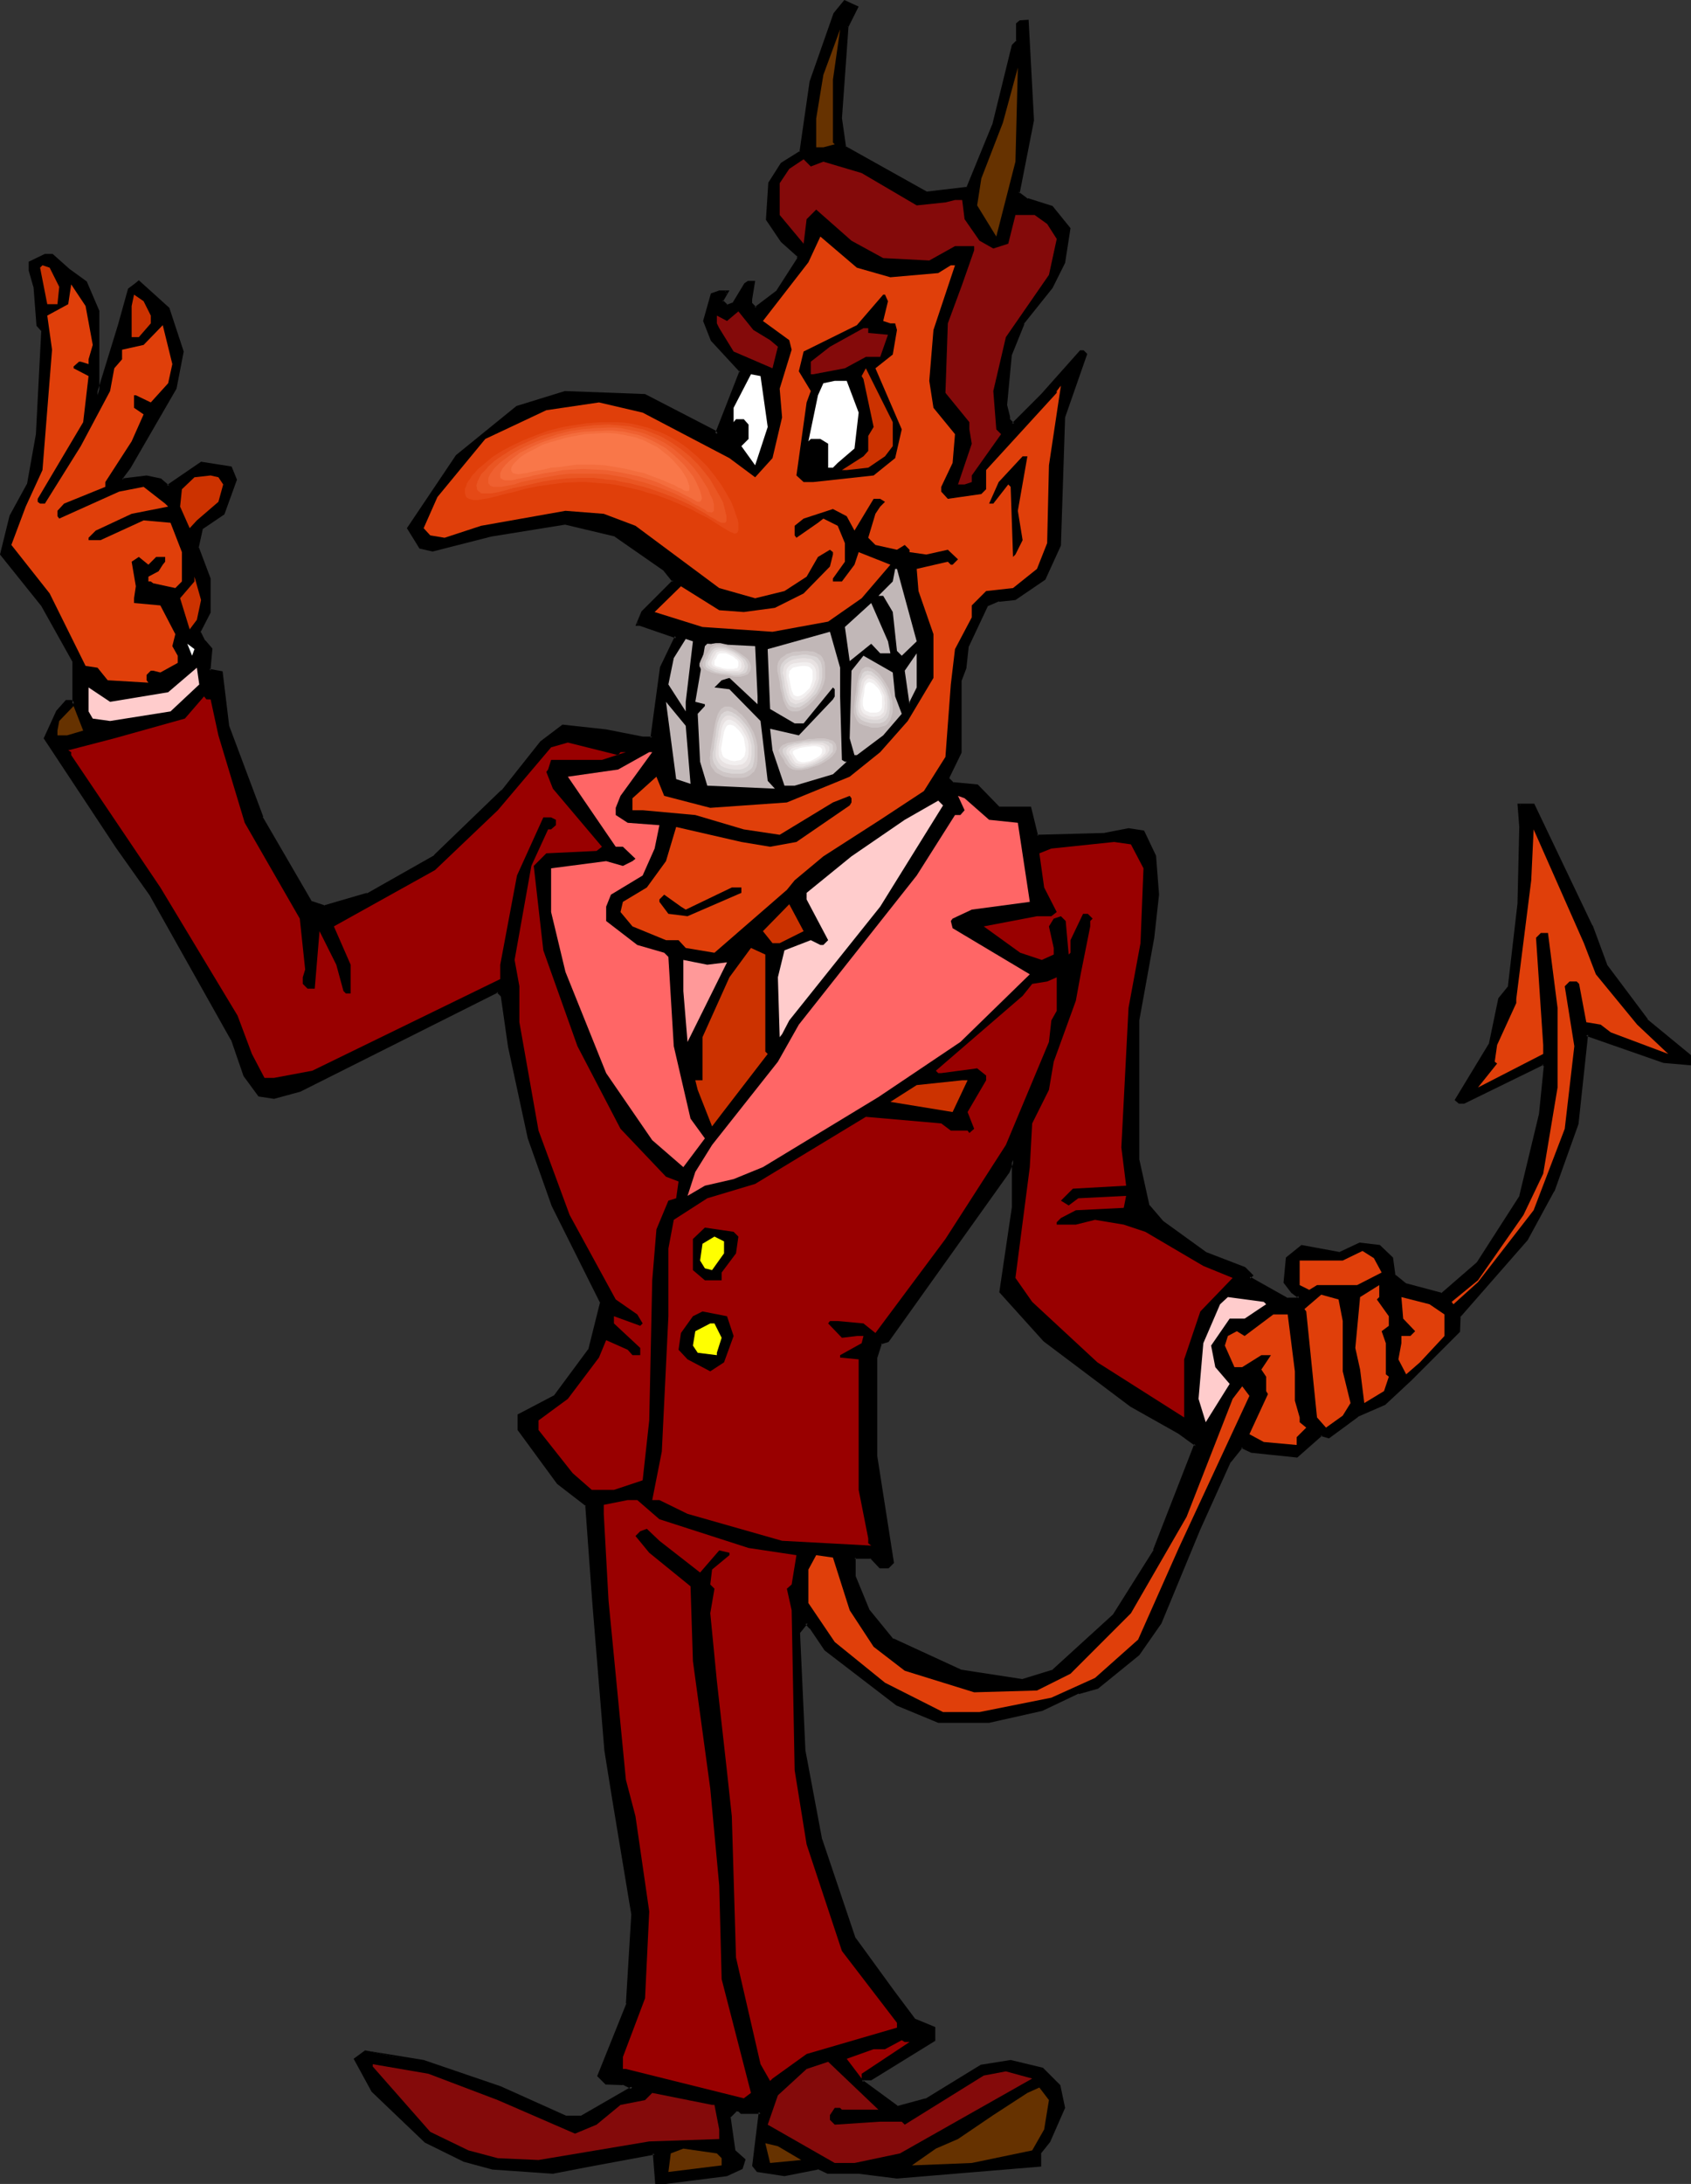 <?xml version="1.0" encoding="UTF-8" standalone="no"?>
<svg
   version="1.0"
   width="120.8mm"
   height="155.925mm"
   id="svg98"
   sodipodi:docname="Devil 40.wmf"
   xmlns:inkscape="http://www.inkscape.org/namespaces/inkscape"
   xmlns:sodipodi="http://sodipodi.sourceforge.net/DTD/sodipodi-0.dtd"
   xmlns="http://www.w3.org/2000/svg"
   xmlns:svg="http://www.w3.org/2000/svg">
  <rect width="100%" height="100%" fill="#333333" stroke="none"/>
  <sodipodi:namedview
     id="namedview98"
     pagecolor="#ffffff"
     bordercolor="#000000"
     borderopacity="0.25"
     inkscape:showpageshadow="2"
     inkscape:pageopacity="0.0"
     inkscape:pagecheckerboard="0"
     inkscape:deskcolor="#d1d1d1"
     inkscape:document-units="mm" />
  <defs
     id="defs1">
    <pattern
       id="WMFhbasepattern"
       patternUnits="userSpaceOnUse"
       width="6"
       height="6"
       x="0"
       y="0" />
  </defs>
  <path
     style="fill:#000000;fill-opacity:1;fill-rule:evenodd;stroke:none"
     d="m 270.289,348.552 3.231,-22.623 v -12.927 l -1.292,3.232 -32.473,45.407 -2.1,0.808 -1.292,3.878 V 392.828 l 4.685,28.763 -1.292,1.293 h -2.1 l -2.423,-2.585 h -4.524 v 5.171 l 3.716,9.049 6.624,7.918 18.256,8.403 16.802,2.747 8.401,-2.747 16.317,-14.866 10.986,-17.613 11.148,-28.44 -4.685,-3.393 -12.925,-7.272 -23.426,-17.613 z M 228.607,7.11 l -1.777,24.885 1.292,7.756 21.972,12.281 11.148,-1.293 6.947,-16.967 5.331,-21.492 1.292,-1.131 V 6.464 l 0.646,-0.646 h 1.939 l 1.292,26.663 -3.877,19.553 2.585,1.939 6.462,1.939 4.685,5.817 -1.454,9.049 -3.231,6.625 -7.755,9.857 -3.231,8.403 -1.292,13.574 0.646,3.393 v 0.485 l 1.292,1.454 7.755,-7.918 10.501,-11.796 h 0.646 l 0.646,0.808 -5.978,16.967 -1.131,34.419 -4.039,9.049 -7.755,5.332 -4.524,0.485 -3.393,1.454 -5.008,10.988 -0.808,5.817 -1.131,3.393 v 19.391 l -3.393,6.625 v 0.646 l 1.292,1.293 6.624,0.485 5.816,5.979 h 8.401 l 1.939,7.756 18.256,-0.485 6.462,-1.454 4.039,0.646 3.07,6.625 0.646,10.342 -1.131,11.635 -4.039,22.3 v 37.651 l 2.585,12.281 3.877,4.525 11.794,8.403 10.501,4.04 1.777,1.939 -0.485,0.646 10.34,5.817 h 2.423 l 0.808,-0.646 -1.939,-1.454 -2.1,-2.585 0.808,-6.464 3.877,-3.07 10.34,1.778 5.331,-2.585 5.17,0.808 3.231,3.07 0.646,4.686 3.393,2.585 9.694,2.585 9.694,-8.403 11.632,-18.26 5.331,-22.138 1.292,-12.927 -0.646,-0.646 -21.487,10.342 h -1.292 l -0.646,-0.485 9.047,-14.866 2.585,-12.443 2.747,-3.393 2.423,-22.138 0.646,-20.845 -0.646,-5.817 h 4.039 l 15.51,32.641 3.877,10.342 10.986,15.028 11.794,9.534 v 2.101 l -7.109,-0.485 -20.841,-7.433 -2.585,24.077 -6.462,18.26 -7.109,12.927 -18.256,20.845 v 4.04 l -13.086,12.927 -7.109,6.464 -7.27,3.393 -7.593,5.817 -2.1,-0.808 -6.624,5.817 -12.279,-1.131 -2.423,-1.454 -3.393,4.04 -8.401,18.26 -10.34,25.37 -5.978,8.403 -10.986,9.049 -5.17,1.293 -9.855,4.686 -14.217,3.232 h -13.733 l -11.148,-4.686 -19.387,-14.866 -3.877,-5.817 -1.131,-1.293 -2.1,2.585 1.292,31.833 4.524,24.077 9.209,26.663 10.34,14.382 5.816,7.756 5.17,1.939 v 3.393 l -16.802,10.342 h -2.1 l -0.485,0.646 9.532,7.272 7.916,-2.101 14.863,-9.049 7.916,-1.293 8.401,1.939 4.685,4.686 1.131,5.817 -3.877,9.049 -2.585,3.232 v 3.232 l -38.451,3.232 -10.34,-1.454 h -8.24 l -2.747,-1.131 -9.047,1.939 -7.27,-1.131 -1.131,-1.454 1.939,-14.382 h -5.17 l -0.808,-0.646 h -0.646 l -1.777,1.939 1.131,9.049 2.747,2.585 -0.646,2.101 -3.877,1.939 -16.479,2.101 h -2.585 l -0.485,-7.918 -18.256,3.232 -9.209,1.778 -16.156,-1.131 -7.916,-2.101 -10.34,-5.009 -14.217,-13.735 -4.524,-8.564 2.423,-1.778 15.833,2.585 20.68,6.948 17.61,7.918 h 4.362 l 13.733,-7.918 -2.585,-1.131 h -4.524 l -1.939,-2.101 7.755,-19.391 1.292,-24.077 -5.008,-31.187 -2.1,-13.089 -3.231,-39.751 -1.939,-26.501 -7.755,-5.817 -10.501,-14.382 v -3.878 l 9.855,-5.333 9.047,-12.443 3.393,-12.927 -13.248,-26.016 -6.462,-18.098 -5.17,-24.885 -1.939,-13.574 -1.292,-1.293 -29.889,14.866 -23.588,11.796 -6.947,1.939 -4.039,-0.485 -3.877,-5.333 -3.231,-9.695 -22.134,-39.105 -9.047,-12.927 -19.549,-29.248 3.393,-7.272 2.585,-2.585 h 1.131 l 0.646,0.646 V 178.397 L 11.471,163.369 0.323,149.633 3.07,139.292 7.755,130.727 10.178,117.154 11.471,89.037 10.178,87.744 9.532,77.402 8.078,72.878 v -2.101 l 4.039,-1.778 h 1.939 l 4.362,3.878 4.685,3.232 3.231,7.918 v 22.623 l 5.816,-18.906 2.747,-9.534 1.777,-1.454 0.808,-0.646 7.916,7.11 3.716,11.635 -1.777,10.019 -12.44,21.33 -1.939,2.585 v 0.646 l 6.624,-0.646 3.716,0.646 2.1,1.939 8.886,-6.464 7.916,1.293 1.292,3.232 -3.231,9.211 -5.978,3.878 -1.131,5.171 3.231,8.403 v 9.049 l -2.585,5.333 1.292,2.585 1.777,2.101 -0.485,5.009 v 0.808 l 3.231,0.485 1.939,14.382 9.047,24.723 13.086,22.784 3.877,1.293 11.632,-3.232 18.256,-10.342 18.256,-17.613 10.34,-13.089 5.978,-4.525 11.632,1.293 9.855,2.101 h 2.585 l 2.585,-19.068 3.877,-8.403 -9.694,-3.232 h -0.808 l 1.454,-3.393 8.401,-8.241 -2.585,-3.393 -13.086,-9.049 -13.571,-3.393 -20.195,3.393 -15.671,3.878 -3.231,-0.646 -3.231,-5.171 13.086,-19.391 16.156,-13.089 13.086,-4.04 21.487,0.646 18.741,9.857 0.646,0.646 6.624,-16.967 -7.916,-8.403 -1.939,-5.171 1.939,-7.11 1.939,-0.808 h 2.1 l -1.454,2.585 1.454,1.293 1.777,-0.485 3.231,-5.333 0.808,-0.646 h 1.292 l -0.646,4.525 v 1.454 l 1.131,1.131 6.139,-4.525 5.655,-9.049 v -0.646 l -4.524,-4.04 -3.877,-5.817 0.646,-9.695 3.231,-5.333 5.17,-3.07 2.585,-18.906 6.462,-18.26 2.747,-3.393 3.231,1.616 z"
     id="path1" />
  <path
     style="fill:#000000;fill-opacity:1;fill-rule:evenodd;stroke:none"
     d="m 270.612,348.229 0.162,0.323 3.231,-22.623 v -15.19 l -2.1,5.332 v -0.162 l -32.635,45.569 0.323,-0.162 -2.1,0.808 -1.454,4.201 v 26.663 l 4.524,28.763 0.162,-0.323 -1.292,1.131 h 0.323 -2.1 0.323 l -2.585,-2.747 h -5.17 v 5.656 l 3.877,9.372 6.624,7.918 18.418,8.564 16.964,2.585 8.563,-2.747 16.479,-15.028 10.986,-17.613 11.309,-28.763 -4.847,-3.555 h -0.162 l -12.763,-7.272 v 0 l -23.426,-17.613 v 0.162 l -11.632,-13.25 -0.808,0.485 11.955,13.25 23.426,17.613 v 0 l 12.925,7.272 v 0 l 4.685,3.393 -0.323,-0.646 -11.148,28.602 h 0.162 l -10.986,17.452 v 0 l -16.317,14.866 h 0.162 l -8.401,2.585 h 0.162 l -16.802,-2.585 h 0.162 l -18.256,-8.403 v 0.162 l -6.462,-7.918 v 0 l -3.716,-9.049 v 0.162 -5.171 l -0.323,0.323 h 4.524 l -0.323,-0.162 2.585,2.747 h 2.423 l 1.454,-1.454 -4.524,-28.925 v 0 -26.501 0.162 l 1.292,-4.04 -0.323,0.323 2.1,-0.646 32.635,-45.73 1.292,-3.232 -0.646,-0.162 v 12.927 -0.162 l -3.393,22.946 z"
     id="path2" />
  <path
     style="fill:#000000;fill-opacity:1;fill-rule:evenodd;stroke:none"
     d="m 228.284,6.948 -1.939,25.047 1.454,7.918 22.295,12.604 11.471,-1.293 7.109,-17.129 v -0.162 l 5.331,-21.492 -0.162,0.162 1.292,-1.293 0.162,-4.848 -0.162,0.323 0.485,-0.808 -0.162,0.162 h 1.939 l -0.485,-0.323 1.454,26.663 v -0.162 l -4.039,20.037 2.908,1.939 6.624,2.101 -0.323,-0.323 4.685,5.979 -0.162,-0.323 -1.292,9.049 v -0.162 l -3.231,6.625 v 0 l -7.755,9.857 -3.393,8.403 -1.292,13.735 0.808,3.393 v 0 0.808 l 1.616,1.778 8.078,-8.241 10.501,-11.796 -0.323,0.162 h 0.646 l -0.323,-0.162 0.646,0.808 -0.162,-0.485 -5.816,16.967 -1.131,34.581 v -0.162 l -4.039,9.049 0.162,-0.162 -7.916,5.333 h 0.162 l -4.524,0.485 -3.393,1.454 -5.331,11.15 -0.646,5.979 v -0.162 l -1.292,3.393 v 19.553 -0.162 l -3.231,6.625 v 0.97 l 1.454,1.454 6.624,0.646 -0.162,-0.162 5.816,5.979 8.724,0.162 -0.323,-0.323 1.939,7.918 18.579,-0.485 6.462,-1.293 v 0 l 3.877,0.646 -0.323,-0.323 3.231,6.625 -0.162,-0.162 0.808,10.342 v 0 l -1.292,11.635 -4.039,22.138 v 37.812 l 2.747,12.443 3.877,4.686 11.955,8.564 10.501,4.04 -0.162,-0.162 1.777,1.778 v -0.485 l -0.808,1.131 10.824,6.14 h 2.908 l 1.131,-1.131 -2.423,-1.778 0.162,0.162 -2.1,-2.585 0.162,0.323 0.646,-6.625 -0.162,0.323 3.877,-3.07 h -0.323 l 10.501,1.939 5.493,-2.747 -0.323,0.162 5.331,0.646 h -0.323 l 3.231,3.07 v -0.323 l 0.646,4.848 3.554,2.747 9.855,2.585 10.017,-8.564 11.632,-18.26 5.331,-22.138 v 0 l 1.292,-13.25 -0.808,-0.97 -21.811,10.503 h 0.162 -1.292 0.323 l -0.808,-0.485 0.162,0.485 9.209,-14.866 2.585,-12.604 -0.162,0.162 2.747,-3.393 2.585,-22.3 v 0 l 0.646,-20.845 v 0 l -0.646,-5.979 -0.485,0.485 h 4.039 l -0.485,-0.162 15.671,32.641 -0.162,-0.162 4.039,10.503 11.148,15.19 11.632,9.534 -0.162,-0.323 v 2.101 l 0.485,-0.323 -7.109,-0.646 h 0.162 l -21.326,-7.433 -2.585,24.562 v 0 l -6.624,18.098 0.162,-0.162 -7.109,13.089 v -0.162 l -18.256,21.007 v 4.201 -0.323 l -13.086,12.927 -7.109,6.625 0.162,-0.162 -7.27,3.232 -7.755,5.817 h 0.485 l -2.423,-0.808 -6.624,5.979 h 0.323 l -12.279,-1.293 v 0 l -2.747,-1.293 -3.554,4.201 -8.401,18.26 -10.501,25.37 v -0.162 l -5.816,8.403 v 0 l -10.824,9.049 v 0 l -5.17,1.293 -9.855,4.525 h 0.162 l -14.379,3.232 h 0.162 -13.733 l 0.162,0.162 -11.148,-4.686 h 0.162 l -19.387,-14.866 0.162,0.162 -4.039,-5.817 v -0.162 l -1.454,-1.616 -2.585,3.07 1.454,31.995 v 0 l 4.524,24.077 v 0.162 l 9.047,26.663 10.34,14.382 5.978,7.918 5.331,2.101 -0.323,-0.485 v 3.393 l 0.323,-0.485 -16.964,10.503 0.323,-0.162 -2.262,0.162 -0.969,1.131 10.178,7.433 8.078,-2.101 14.863,-9.049 h -0.162 l 7.916,-1.293 h -0.162 l 8.563,2.101 -0.162,-0.162 4.524,4.525 v -0.162 l 1.131,5.817 v -0.162 l -3.877,8.888 v 0 l -2.747,3.393 v 3.393 l 0.485,-0.485 -38.451,3.232 h 0.162 l -10.34,-1.293 h -8.401 0.162 l -2.908,-1.131 -9.047,1.778 v 0 l -7.109,-1.131 0.162,0.162 -1.131,-1.454 0.162,0.323 1.939,-14.705 h -5.655 l 0.323,0.162 -0.808,-0.808 h -1.131 l -2.1,2.262 1.292,9.211 2.747,2.747 v -0.485 l -0.808,2.101 0.323,-0.162 -4.039,1.939 0.162,-0.162 -16.317,2.101 v 0 h -2.585 l 0.485,0.323 -0.646,-8.241 -18.741,3.232 -9.047,1.939 h 0.162 l -16.318,-1.131 h 0.162 l -7.916,-2.101 v 0 l -10.34,-5.171 0.162,0.162 -14.217,-13.735 v 0.162 l -4.524,-8.564 -0.162,0.485 2.585,-1.778 H 98.551 l 15.671,2.585 -15.671,-3.393 -3.07,2.262 4.847,8.888 14.379,13.735 10.501,5.171 7.755,2.101 16.317,1.131 9.209,-1.778 18.256,-3.393 -0.485,-0.323 0.646,8.241 h 2.908 v 0 l 16.479,-2.101 4.201,-1.939 0.808,-2.585 -2.908,-2.585 0.162,0.162 -1.292,-9.049 -0.162,0.323 1.939,-1.939 -0.323,0.162 h 0.646 l -0.162,-0.162 0.808,0.808 h 5.331 l -0.485,-0.485 -1.777,14.543 1.292,1.616 7.432,1.131 9.047,-1.778 -0.162,-0.162 2.747,1.293 h 8.401 v 0 l 10.34,1.293 38.936,-3.232 v -3.555 l -0.162,0.162 2.585,-3.232 4.039,-9.211 -1.292,-6.14 -4.685,-4.686 -8.724,-2.101 -8.078,1.293 -15.025,9.211 0.162,-0.162 -7.755,2.101 h 0.323 l -9.694,-7.11 0.162,0.646 0.485,-0.646 -0.323,0.162 h 2.1 l 17.287,-10.665 v -3.717 l -5.493,-2.262 0.162,0.162 -5.816,-7.756 -10.34,-14.22 v 0.162 l -9.047,-26.824 v 0.162 l -4.524,-24.077 v 0 L 216.005,440.497 v 0.162 l 2.1,-2.585 -0.646,0.162 1.131,1.293 v -0.162 l 4.039,5.979 19.387,14.866 11.309,4.686 h 13.733 l 14.379,-3.232 9.855,-4.686 v 0.162 l 5.17,-1.454 11.148,-9.049 5.978,-8.564 10.501,-25.37 8.24,-18.26 v 0.162 l 3.231,-4.04 -0.485,0.162 2.747,1.293 12.44,1.293 6.785,-5.979 -0.485,0.162 2.262,0.646 7.916,-5.817 h -0.162 l 7.432,-3.232 7.109,-6.625 13.086,-13.089 0.162,-4.201 -0.162,0.323 18.256,-20.845 7.109,-13.089 0.162,-0.162 6.462,-18.098 2.585,-24.077 -0.485,0.323 20.841,7.272 7.432,0.646 v -2.747 l -11.794,-9.695 h 0.162 l -11.148,-14.866 0.162,0.162 -3.877,-10.503 -0.162,-0.162 -15.671,-32.803 h -4.524 l 0.485,6.302 v 0 l -0.485,20.845 v -0.162 l -2.585,22.3 0.162,-0.162 -2.747,3.393 -2.585,12.443 v -0.162 l -9.209,15.19 1.131,0.97 H 395.336 L 416.823,287.309 h -0.485 l 0.646,0.646 -0.162,-0.323 -1.292,12.927 v 0 l -5.331,22.138 0.162,-0.162 -11.632,18.098 v 0 l -9.694,8.403 0.323,-0.162 -9.694,-2.585 0.162,0.162 -3.393,-2.747 0.323,0.323 -0.646,-4.686 -3.554,-3.393 -5.493,-0.646 -5.493,2.585 h 0.323 l -10.501,-1.939 -4.201,3.393 -0.646,6.787 2.1,2.747 1.939,1.454 v -0.646 l -0.646,0.646 0.162,-0.162 h -2.423 l 0.162,0.162 -10.34,-5.817 v 0.485 l 0.969,-0.808 -2.262,-2.262 -10.501,-4.04 v 0 l -11.632,-8.403 v 0 l -3.877,-4.525 0.162,0.323 -2.747,-12.443 v 0.162 -37.651 0 l 4.039,-22.3 1.292,-11.635 -0.808,-10.503 -3.231,-6.787 -4.201,-0.646 -6.624,1.293 h 0.162 l -18.256,0.485 0.323,0.323 -1.939,-7.918 h -8.724 0.162 l -5.816,-5.979 -6.785,-0.646 0.323,0.162 -1.292,-1.293 0.162,0.323 v -0.646 0.162 l 3.231,-6.625 v -19.553 0.162 l 1.292,-3.393 0.646,-5.979 v 0.162 l 5.17,-10.988 -0.323,0.162 3.393,-1.454 -0.162,0.162 4.524,-0.485 8.078,-5.494 4.201,-9.211 1.131,-34.581 v 0 l 5.978,-17.129 -0.969,-0.97 h -0.969 l -10.501,11.796 -7.916,7.918 h 0.646 l -1.292,-1.293 0.162,0.162 v -0.646 l -0.808,-3.232 v 0.162 l 1.292,-13.735 v 0.162 l 3.393,-8.403 h -0.162 l 7.755,-9.695 3.393,-6.787 1.454,-9.372 -4.847,-5.979 -6.624,-2.101 v 0.162 l -2.585,-1.939 0.323,0.485 3.877,-19.714 -1.454,-27.147 -2.423,0.162 -0.969,0.808 v 4.848 l 0.162,-0.323 -1.292,1.293 -5.331,21.653 v -0.162 l -6.947,16.967 0.162,-0.162 -10.986,1.293 h 0.162 l -21.972,-12.281 0.162,0.323 -1.131,-7.918 v 0.162 l 1.777,-24.885 v 0.162 z"
     id="path3" />
  <path
     style="fill:#000000;fill-opacity:1;fill-rule:evenodd;stroke:none"
     d="m 114.223,556.681 v 0 l 20.841,7.11 h -0.162 l 17.61,7.918 h 4.685 l 14.54,-8.403 -3.393,-1.454 h -4.685 0.323 l -1.939,-2.101 v 0.485 l 7.916,-19.391 1.292,-24.239 -5.17,-31.187 -1.939,-13.089 -3.393,-39.751 -1.939,-26.663 -7.755,-6.14 v 0.162 L 140.557,385.556 v 0.323 -3.878 l -0.162,0.323 10.017,-5.333 9.209,-12.604 3.231,-13.089 -13.248,-26.178 h 0.162 l -6.462,-18.098 v 0 l -5.331,-24.723 -1.939,-13.735 -1.616,-1.616 -53.638,26.824 v -0.162 l -6.947,2.101 h 0.162 l -3.877,-0.646 0.323,0.162 -4.039,-5.333 v 0.162 l -3.231,-9.695 -22.134,-39.105 v -0.162 l -9.047,-12.766 -19.387,-29.41 v 0.485 l 3.231,-7.272 v 0.162 l 2.423,-2.747 -0.162,0.162 h 1.131 l -0.323,-0.162 1.454,1.616 V 178.235 l -8.563,-15.028 v -0.162 L 0.646,149.31 0.808,149.633 3.393,139.292 v 0.162 l 4.685,-8.564 2.585,-13.735 v 0 L 11.955,88.875 10.501,87.421 10.663,87.744 9.855,77.402 8.563,72.878 v 0 -2.101 l -0.162,0.485 4.039,-1.939 -0.323,0.162 h 1.939 l -0.323,-0.162 4.524,3.878 v 0 l 4.685,3.393 -0.162,-0.162 3.231,7.756 v -0.162 25.37 l 6.624,-21.492 2.747,-9.695 -0.162,0.323 1.777,-1.454 0.646,-0.485 -0.485,-0.162 7.916,7.11 -0.162,-0.162 3.877,11.635 v -0.162 l -1.939,9.857 v -0.162 l -12.279,21.492 -2.1,2.585 v 1.293 l 7.109,-0.808 h -0.162 l 3.877,0.808 -0.323,-0.162 2.423,2.101 9.209,-6.625 -0.323,0.162 7.916,1.293 -0.323,-0.323 1.131,3.232 v -0.162 l -3.231,9.049 0.162,-0.162 -5.978,3.878 -1.292,5.656 3.393,8.403 v -0.162 9.049 -0.162 l -2.747,5.494 1.454,2.909 1.777,1.939 v -0.323 l -0.485,5.171 v 1.131 l 3.554,0.485 -0.323,-0.323 1.777,14.543 9.209,24.723 v 0 l 13.248,22.946 4.039,1.454 11.794,-3.393 18.418,-10.342 18.256,-17.613 v 0 l 10.34,-13.089 v 0.162 l 5.816,-4.525 h -0.323 l 11.794,1.293 9.855,1.939 h 2.908 l 2.585,-19.229 v 0 l 4.201,-8.726 -10.34,-3.555 h -0.808 l 0.323,0.646 1.454,-3.232 v 0 l 8.563,-8.564 -2.747,-3.717 -13.248,-9.211 -13.733,-3.232 -20.195,3.232 h -0.162 l -15.671,3.878 h 0.162 l -3.231,-0.485 0.323,0.162 -3.231,-5.333 v 0.485 l 13.086,-19.391 h -0.162 l 16.156,-13.089 v 0.162 l 12.925,-4.04 v 0 l 21.487,0.808 h -0.162 l 18.741,9.695 v -0.162 l 0.969,1.293 6.947,-17.937 -8.078,-8.564 0.162,0.162 -2.1,-5.171 v 0.162 l 2.1,-7.11 -0.323,0.323 1.939,-0.646 h -0.162 2.1 l -0.485,-0.646 -1.454,2.909 1.777,1.616 2.1,-0.646 3.393,-5.494 v 0.162 l 0.646,-0.485 h -0.162 1.292 l -0.323,-0.485 -0.808,4.525 v 0 1.616 l 1.616,1.616 6.301,-4.848 5.816,-9.211 v -0.97 l -4.524,-4.201 0.162,0.162 -4.039,-5.817 v 0.323 l 0.808,-9.857 -0.162,0.162 3.393,-5.171 -0.162,0.162 5.17,-3.393 2.747,-19.068 v 0 l 6.462,-18.26 -0.162,0.162 2.747,-3.232 -0.485,0.162 3.231,1.454 -0.323,-0.646 -2.585,5.171 0.808,0.323 2.747,-5.494 L 227.96,0 l -2.908,3.555 -6.462,18.421 -2.747,19.068 0.162,-0.323 -5.17,3.232 -3.393,5.333 -0.646,10.019 4.039,5.979 4.524,4.04 -0.162,-0.323 v 0.646 l 0.162,-0.162 -5.816,9.049 0.162,-0.162 -5.978,4.525 h 0.485 l -1.131,-1.131 v 0.323 -1.454 0.162 l 0.808,-5.009 h -1.939 l -0.969,0.646 -3.231,5.333 0.162,-0.162 -1.777,0.646 h 0.323 l -1.292,-1.293 v 0.485 l 1.777,-3.07 h -2.747 l -2.262,0.808 -2.1,7.433 2.1,5.333 7.916,8.564 -0.162,-0.485 -6.624,16.967 h 0.808 l -0.646,-0.808 -19.064,-9.857 -21.649,-0.808 -13.086,4.04 -16.317,13.25 -13.248,19.714 3.393,5.494 3.554,0.808 15.833,-4.04 v 0 l 20.033,-3.232 h -0.162 l 13.571,3.232 h -0.162 l 13.248,9.211 -0.162,-0.162 2.585,3.232 v -0.485 l -8.401,8.403 -1.616,3.878 h 1.292 -0.162 l 9.855,3.393 -0.323,-0.646 -4.039,8.403 -2.585,19.068 0.485,-0.323 h -2.585 v 0 l -9.855,-1.939 -11.794,-1.293 -5.978,4.525 -10.501,13.25 v -0.162 l -18.256,17.613 h 0.162 l -18.256,10.342 v -0.162 l -11.632,3.393 h 0.323 l -3.877,-1.293 0.323,0.162 -13.248,-22.784 h 0.162 l -9.209,-24.562 v 0 l -1.777,-14.705 -3.554,-0.646 0.323,0.485 v -0.808 0.162 l 0.485,-5.332 -1.939,-2.262 v 0.162 l -1.292,-2.585 v 0.323 l 2.747,-5.333 v -9.211 l -3.231,-8.564 v 0.323 l 1.131,-5.171 -0.162,0.162 5.978,-4.04 3.393,-9.372 -1.454,-3.555 -8.24,-1.293 -9.209,6.302 0.646,0.162 -2.262,-1.939 -3.877,-0.808 -6.624,0.808 0.323,0.323 v -0.646 0.162 l 1.939,-2.585 12.44,-21.492 1.939,-10.019 -3.877,-11.796 -8.24,-7.433 -0.969,0.808 -1.939,1.454 -2.747,9.857 -5.816,18.906 H 26.819 V 83.866 l -3.393,-7.918 -4.685,-3.393 v 0 l -4.524,-4.04 h -2.1 l -4.362,2.101 v 2.424 l 1.292,4.525 v -0.162 l 0.808,10.503 1.292,1.454 V 89.037 L 9.694,117.154 v 0 l -2.423,13.574 v -0.162 L 2.585,139.13 0,149.633 11.148,163.53 v 0 l 8.401,15.028 v -0.162 11.635 l 0.646,-0.323 -0.808,-0.808 h -1.616 l -2.585,2.909 -3.393,7.433 19.549,29.571 9.047,12.766 v 0 l 21.972,39.105 v -0.162 l 3.393,9.857 4.039,5.494 4.201,0.646 7.109,-1.939 53.476,-26.824 h -0.485 l 1.292,1.293 -0.162,-0.162 1.939,13.574 5.331,24.723 v 0 l 6.462,18.26 v 0 l 13.086,26.178 v -0.323 l -3.231,12.927 v -0.162 l -9.209,12.443 0.323,-0.162 -10.178,5.333 v 4.201 l 10.663,14.543 7.755,5.979 -0.162,-0.323 1.939,26.663 3.231,39.59 2.1,13.089 5.17,31.187 v 0 l -1.454,24.077 0.162,-0.162 -7.916,19.714 2.262,2.262 4.685,0.162 -0.162,-0.162 2.585,1.293 v -0.808 l -13.733,7.918 h 0.162 -4.362 0.162 l -17.61,-7.918 v 0 l -20.841,-7.11 v 0 l -15.833,-2.585 z"
     id="path4" />
  <path
     style="fill:#663200;fill-opacity:1;fill-rule:evenodd;stroke:none"
     d="m 224.891,38.459 0.485,0.485 -3.07,0.808 h -1.939 v -7.756 l 1.939,-11.796 4.524,-12.281 -1.939,13.574 z"
     id="path5" />
  <path
     style="fill:#663200;fill-opacity:1;fill-rule:evenodd;stroke:none"
     d="m 268.997,63.828 -5.17,-8.403 1.131,-7.272 5.816,-15.028 4.039,-14.866 -0.646,25.37 z"
     id="path6" />
  <path
     style="fill:#840a0a;fill-opacity:1;fill-rule:evenodd;stroke:none"
     d="m 222.306,43.63 10.34,3.07 14.863,8.726 7.755,-0.808 2.585,-0.646 h 1.939 l 0.646,5.171 4.039,5.817 3.716,2.101 4.039,-1.293 1.939,-7.756 h 5.17 l 3.393,2.424 2.585,4.04 -2.1,9.695 -11.632,16.805 -3.393,14.543 0.808,10.342 1.292,1.293 -7.916,11.15 v 1.778 l -1.939,0.646 h -1.777 l 3.716,-10.988 -0.646,-3.878 v -1.939 l -6.462,-7.918 0.646,-18.745 3.877,-10.503 3.231,-9.211 v -1.131 h -5.17 l -6.947,3.878 -12.44,-0.646 -8.563,-4.686 -9.532,-8.403 -2.585,2.585 -0.808,6.625 -6.462,-7.756 v -8.564 l 2.585,-3.878 3.877,-2.585 1.939,1.939 z"
     id="path7" />
  <path
     style="fill:#e03f0a;fill-opacity:1;fill-rule:evenodd;stroke:none"
     d="m 240.4,74.817 12.925,-1.131 3.393,-2.101 h 1.131 l -5.816,17.452 -1.131,13.735 1.131,7.272 5.816,7.11 -0.646,7.756 -3.07,6.464 v 1.293 l 1.777,1.939 9.047,-1.293 1.292,-1.293 v -5.171 L 285.314,106.004 V 105.519 l 1.131,-1.454 -3.231,21.492 -0.485,21.007 -2.747,6.948 -6.462,5.171 -7.27,0.808 -3.877,3.878 v 3.232 l -4.524,8.564 -1.131,9.534 -1.454,19.553 -5.816,9.211 -11.794,7.756 -15.348,9.857 -7.755,6.464 -2.1,2.585 -19.549,16.967 -7.755,-1.293 -1.939,-2.101 h -3.393 l -9.047,-3.717 -3.231,-3.878 0.646,-2.747 6.462,-3.878 5.17,-7.11 2.747,-9.211 17.61,4.04 7.755,1.293 7.109,-1.293 14.379,-9.857 0.485,-0.808 v -1.131 l -0.485,-0.646 -4.524,1.778 -14.379,8.726 -9.694,-1.454 -13.086,-3.878 -14.217,-1.293 h -2.747 v -3.232 l 6.462,-5.817 2.1,5.171 12.44,3.232 20.68,-1.454 16.964,-6.948 8.24,-6.625 7.432,-8.403 6.947,-11.635 v -11.796 l -4.039,-11.635 -0.485,-5.979 8.401,-1.939 0.808,0.808 h 0.485 l 1.454,-1.454 -2.747,-2.585 -5.816,1.293 -4.524,-0.646 v -0.646 l -1.292,-1.293 -2.1,1.293 -5.816,-1.293 -1.939,-1.939 1.939,-6.464 1.292,-1.939 1.292,-1.293 -1.292,-0.808 h -1.777 l -5.17,8.564 -2.1,-3.878 -3.716,-1.939 -7.916,2.585 -2.423,1.939 v 2.585 l 0.485,0.646 5.816,-4.04 1.454,-1.131 3.877,1.939 1.939,4.686 v 5.009 l -3.231,4.525 v 0.808 h 2.423 l 3.393,-4.525 1.131,-3.393 8.563,3.393 -7.755,9.049 -9.047,6.302 -15.025,2.747 -18.902,-1.293 -12.925,-4.04 7.109,-6.948 10.34,6.464 6.624,0.485 8.401,-1.131 7.755,-3.878 7.109,-7.272 0.808,-3.232 v -0.646 l -0.808,-0.646 -3.231,1.939 -3.07,5.332 -5.978,3.878 -7.916,1.939 -9.694,-2.747 -22.618,-16.805 -8.563,-3.232 -10.34,-0.808 -22.78,4.04 -9.855,3.232 -3.877,-0.646 -1.777,-1.939 3.716,-8.403 12.925,-15.674 16.479,-7.756 14.217,-2.101 11.794,2.747 23.426,12.281 6.947,5.171 4.685,-5.171 2.585,-10.988 -0.646,-7.756 3.231,-10.503 -0.646,-2.585 -7.109,-5.171 12.279,-15.836 3.231,-6.948 9.855,8.403 z"
     id="path8" />
  <path
     style="fill:#cc3200;fill-opacity:1;fill-rule:evenodd;stroke:none"
     d="m 15.994,77.402 -0.485,4.686 h -2.747 l -1.939,-9.857 0.646,-0.646 1.939,0.646 z"
     id="path9" />
  <path
     style="fill:#e03f0a;fill-opacity:1;fill-rule:evenodd;stroke:none"
     d="M 25.042,93.076 23.911,96.955 v 1.293 l -2.1,-0.646 h -0.485 l -1.454,1.293 v 0.485 l 4.039,2.101 -1.454,12.443 -12.279,20.684 v 0.808 l 0.646,0.485 h 1.292 L 21.811,120.385 29.727,105.519 30.858,99.379 32.958,96.955 v -2.585 l 5.816,-1.293 5.17,-5.333 2.585,10.503 -1.131,5.171 -4.685,5.171 -4.039,-1.939 h -0.485 v 3.393 l 2.585,1.778 -3.231,7.272 -7.109,10.988 v 1.293 l -11.148,4.525 -1.777,1.939 v 1.454 l 0.485,0.646 16.156,-7.272 6.624,-1.293 5.816,4.525 0.808,0.808 -9.855,1.939 -9.694,4.525 -1.939,1.939 v 0.646 h 3.231 l 11.632,-5.333 7.27,0.646 3.07,7.918 v 7.918 l -1.777,1.778 -5.978,-1.293 -0.646,-0.485 h -0.646 v -1.293 l 2.747,-1.454 1.131,-1.778 0.646,-0.808 v -1.293 h -2.423 l -2.1,2.101 -2.585,-2.101 -1.939,1.293 1.131,6.625 -0.485,3.232 v 1.293 l 7.109,0.646 4.039,7.756 -0.808,3.232 1.454,2.585 v 1.939 l -4.685,2.585 -1.939,-0.485 h -0.646 l -1.131,1.131 v 1.454 l 0.485,0.646 -10.986,-0.646 -2.747,-3.393 -3.231,-0.485 -9.694,-19.553 -10.34,-13.089 3.877,-10.342 4.524,-9.857 2.585,-32.48 -1.292,-9.211 5.655,-3.07 0.808,-5.333 3.877,5.817 z"
     id="path10" />
  <path
     style="fill:#cc3200;fill-opacity:1;fill-rule:evenodd;stroke:none"
     d="m 40.713,85.159 v 2.101 l -3.231,3.717 h -1.939 v -8.403 l 0.646,-3.07 2.585,1.778 z"
     id="path11" />
  <path
     style="fill:#000000;fill-opacity:1;fill-rule:evenodd;stroke:none"
     d="m 239.754,81.28 -1.292,5.333 1.939,0.646 h 1.292 l 0.485,1.778 -1.131,6.625 -4.685,3.717 7.109,16.482 -1.777,7.756 -5.816,4.686 -16.317,1.778 h -2.585 l -1.939,-1.778 2.747,-19.714 1.131,-3.07 -3.231,-5.333 1.292,-5.333 14.379,-7.11 7.109,-8.241 h 0.485 z"
     id="path12" />
  <path
     style="fill:#840a0a;fill-opacity:1;fill-rule:evenodd;stroke:none"
     d="m 207.927,91.784 2.1,1.778 -1.454,5.817 -10.501,-4.525 -3.877,-6.302 -0.646,-1.293 v -2.101 l 2.747,1.454 3.07,-2.585 4.039,5.009 z"
     id="path13" />
  <path
     style="fill:#840a0a;fill-opacity:1;fill-rule:evenodd;stroke:none"
     d="m 234.423,89.845 5.331,0.485 -2.1,5.979 h -3.877 l -5.655,3.07 -8.563,1.616 h -0.646 v -3.393 l 5.17,-4.04 9.047,-5.009 h 1.292 z"
     id="path14" />
  <path
     style="fill:#cc3200;fill-opacity:1;fill-rule:evenodd;stroke:none"
     d="m 241.047,120.385 -2.1,2.747 -4.524,3.07 -5.816,0.646 h -1.292 l 5.816,-3.717 1.292,-1.454 v -4.04 l 1.454,-2.424 -2.747,-12.927 -0.485,-0.808 1.131,-2.101 7.27,14.543 z"
     id="path15" />
  <path
     style="fill:#ffffff;fill-opacity:1;fill-rule:evenodd;stroke:none"
     d="m 207.281,115.214 -3.393,10.342 -3.716,-5.171 1.939,-1.939 v -3.878 l -1.292,-1.454 h -2.1 l -0.646,0.808 v -3.878 l 4.685,-9.049 2.585,0.485 z"
     id="path16" />
  <path
     style="fill:#ffffff;fill-opacity:1;fill-rule:evenodd;stroke:none"
     d="m 231.838,111.336 -1.131,9.695 -4.524,3.878 -1.292,1.293 h -1.292 v -6.464 l -2.1,-1.293 h -2.585 l -0.646,0.646 2.585,-12.443 1.454,-3.232 3.07,-0.646 h 3.231 z"
     id="path17" />
  <path
     style="fill:#000000;fill-opacity:1;fill-rule:evenodd;stroke:none"
     d="m 274.813,137.837 1.292,7.918 -1.939,3.878 -0.646,0.646 -0.646,-18.906 -0.646,-0.646 -4.039,5.171 h -1.131 l 2.585,-5.817 6.462,-6.948 h 1.292 z"
     id="path18" />
  <path
     style="fill:#cc3200;fill-opacity:1;fill-rule:evenodd;stroke:none"
     d="m 60.262,130.727 -1.292,4.686 -5.816,5.009 -1.939,2.101 -2.585,-5.817 0.485,-4.686 3.393,-3.232 4.362,-0.485 2.1,0.485 z"
     id="path19" />
  <path
     style="fill:#c1b7b7;fill-opacity:1;fill-rule:evenodd;stroke:none"
     d="m 247.509,173.064 -4.039,3.878 -1.292,-1.293 -1.131,-10.503 -2.585,-4.363 h -1.292 l 3.877,-3.878 0.646,-3.393 h 0.485 z"
     id="path20" />
  <path
     style="fill:#cc3200;fill-opacity:1;fill-rule:evenodd;stroke:none"
     d="m 53.153,167.247 -1.939,2.585 -2.585,-8.403 3.877,-4.525 v -1.293 l 1.777,6.302 z"
     id="path21" />
  <path
     style="fill:#c1b7b7;fill-opacity:1;fill-rule:evenodd;stroke:none"
     d="m 240.4,176.296 h -2.747 l -2.423,-2.585 -5.816,4.686 -1.292,-9.211 7.109,-6.464 4.524,10.342 z"
     id="path22" />
  <path
     style="fill:#c1b7b7;fill-opacity:1;fill-rule:evenodd;stroke:none"
     d="m 226.829,187.93 0.485,17.129 0.808,0.485 h 0.485 l -3.716,3.393 -10.34,3.07 h -2.747 l -3.231,-9.534 -0.646,-5.817 7.755,1.778 9.209,-9.695 0.485,-0.808 v -1.939 l -0.485,-0.485 -7.916,9.695 h -2.423 l -6.624,-3.878 -0.646,-15.674 v -0.485 l 16.802,-4.686 2.747,9.695 z"
     id="path23" />
  <path
     style="fill:#c1b7b7;fill-opacity:1;fill-rule:evenodd;stroke:none"
     d="m 185.147,189.385 v 2.585 l -4.685,-7.272 1.454,-7.11 3.231,-5.171 1.939,0.646 z"
     id="path24" />
  <path
     style="fill:#ffffff;fill-opacity:1;fill-rule:evenodd;stroke:none"
     d="m 51.861,176.942 -1.292,-3.232 1.939,1.454 z"
     id="path25" />
  <path
     style="fill:#c1b7b7;fill-opacity:1;fill-rule:evenodd;stroke:none"
     d="m 204.534,187.93 v 2.101 l -7.593,-7.11 -2.1,0.646 -1.939,1.939 4.039,0.485 8.401,8.564 1.939,16.159 1.939,2.101 -18.256,-0.808 -1.939,-6.464 -0.646,-12.927 1.939,-2.101 v -0.485 l -2.585,-0.646 2.585,-15.028 0.646,-0.646 12.925,0.646 z"
     id="path26" />
  <path
     style="fill:#c1b7b7;fill-opacity:1;fill-rule:evenodd;stroke:none"
     d="m 245.57,189.385 v 0.646 l -1.292,-9.049 3.231,-4.686 v 9.211 z"
     id="path27" />
  <path
     style="fill:#c1b7b7;fill-opacity:1;fill-rule:evenodd;stroke:none"
     d="m 241.693,187.93 1.777,4.686 -5.008,5.817 -7.109,5.333 h -0.646 l -1.292,-4.525 0.485,-18.26 3.231,-4.04 7.916,4.525 z"
     id="path28" />
  <path
     style="fill:#ffcccc;fill-opacity:1;fill-rule:evenodd;stroke:none"
     d="m 46.044,191.97 -16.318,2.585 -4.685,-0.646 -1.131,-1.939 v -6.464 l 5.816,3.878 15.671,-2.585 7.755,-6.625 0.646,4.525 z"
     id="path29" />
  <path
     style="fill:#000000;fill-opacity:1;fill-rule:evenodd;stroke:none"
     d="m 192.902,185.991 -2.585,2.747 z"
     id="path30" />
  <path
     style="fill:#990000;fill-opacity:1;fill-rule:evenodd;stroke:none"
     d="m 56.869,188.738 2.1,9.695 7.109,23.592 14.863,25.855 1.454,13.735 -0.646,2.101 v 1.778 l 1.292,1.293 h 1.939 l 1.292,-15.513 4.524,9.049 1.939,7.11 0.646,0.646 h 1.292 v -7.756 l -4.524,-10.342 27.304,-15.19 16.964,-16.159 14.379,-16.967 4.524,-1.293 13.571,3.393 0.646,-0.808 h 1.454 l -6.462,2.101 h -13.733 l -0.808,2.585 -0.485,0.646 1.777,4.525 13.248,15.674 -1.454,1.131 -13.571,0.646 -3.393,3.393 2.585,22.784 9.209,25.855 11.632,22.3 12.279,12.927 3.393,1.293 -0.646,4.525 -2.1,0.646 -3.231,7.756 -1.131,13.735 -0.808,37.812 -1.777,16.159 -7.755,2.585 h -5.978 l -5.17,-4.525 -9.209,-11.635 v -2.585 l 7.916,-5.817 8.401,-11.15 1.939,-4.686 5.816,2.585 1.292,1.454 h 2.1 v -1.939 l -7.109,-6.625 v -1.939 l 7.109,2.585 0.646,-0.646 -1.454,-2.424 -5.816,-4.04 -12.44,-22.784 -8.401,-22.784 -5.17,-29.248 v -9.695 l -1.292,-7.11 4.524,-25.37 4.524,-9.857 h 0.808 l 1.292,-1.131 v -1.454 l -1.292,-0.646 h -2.1 l -7.109,15.674 -4.524,24.077 v 3.878 l -50.73,24.723 -10.34,1.939 h -2.585 l -3.393,-6.464 -3.877,-10.342 -20.841,-34.581 -24.072,-35.712 v -0.808 l -0.808,-0.485 12.44,-3.232 19.064,-5.333 5.17,-5.979 0.646,0.808 z"
     id="path31" />
  <path
     style="fill:#c1b7b7;fill-opacity:1;fill-rule:evenodd;stroke:none"
     d="m 186.44,211.523 -3.877,-1.293 -2.747,-20.845 5.331,6.464 z"
     id="path32" />
  <path
     style="fill:#663200;fill-opacity:1;fill-rule:evenodd;stroke:none"
     d="m 18.095,198.434 h -2.585 v -1.293 l 0.485,-2.585 3.877,-4.04 2.585,6.625 z"
     id="path33" />
  <path
     style="fill:#ff6666;fill-opacity:1;fill-rule:evenodd;stroke:none"
     d="m 167.537,214.755 -1.292,3.232 v 1.939 l 3.231,2.101 8.563,0.646 -1.292,6.302 -3.231,7.272 -8.563,5.171 -1.292,3.232 v 3.878 l 8.401,6.464 7.27,2.101 1.131,1.131 1.454,24.077 4.524,19.553 3.877,5.333 -5.816,7.756 -8.401,-7.272 -12.44,-18.098 -10.986,-27.309 -3.877,-16.159 v -11.796 l 14.863,-1.939 4.524,1.293 2.585,-1.293 0.808,-0.646 -3.393,-3.232 h -1.939 l -12.925,-18.906 13.571,-1.939 8.401,-4.686 h 0.808 z"
     id="path34" />
  <path
     style="fill:#ff6666;fill-opacity:1;fill-rule:evenodd;stroke:none"
     d="m 267.058,221.218 7.755,0.808 3.231,21.33 -15.671,2.101 -5.17,2.424 -0.485,0.646 0.485,1.939 20.841,12.443 -18.741,18.26 -22.134,14.866 -31.181,18.906 -7.916,3.232 -7.755,1.778 -4.685,2.747 2.1,-6.464 4.524,-7.272 17.772,-22.461 5.655,-10.019 31.827,-40.236 10.34,-16.321 h 1.454 l 1.131,-1.293 -1.777,-3.878 1.777,0.646 z"
     id="path35" />
  <path
     style="fill:#ffcccc;fill-opacity:1;fill-rule:evenodd;stroke:none"
     d="m 237.654,244.649 -24.557,30.702 -1.939,3.717 -0.646,0.808 -0.485,-16.159 1.777,-7.272 7.109,-2.747 2.585,1.293 h 0.808 l 1.292,-1.293 -5.816,-10.988 v -1.778 l 12.117,-9.857 14.379,-9.857 9.047,-5.171 1.292,1.293 z"
     id="path36" />
  <path
     style="fill:#e03f0a;fill-opacity:1;fill-rule:evenodd;stroke:none"
     d="m 430.879,262.909 11.148,13.574 8.401,7.918 -15.51,-5.817 -2.747,-2.101 -3.877,-0.646 -1.939,-10.342 -0.646,-0.646 h -1.939 l -1.292,1.293 2.585,16.159 -2.585,22.3 -8.401,21.976 -15.025,19.391 -6.624,5.979 -0.485,-0.646 7.109,-5.817 12.279,-17.613 5.331,-11.15 3.877,-23.269 v -21.492 l -2.585,-20.199 h -1.939 l -1.292,1.293 1.939,28.925 v 2.424 l -17.61,9.049 5.17,-6.464 -0.646,-0.485 0.646,-4.525 5.17,-11.311 v -1.131 l 4.039,-31.995 0.646,-13.735 13.571,30.702 z"
     id="path37" />
  <path
     style="fill:#990000;fill-opacity:1;fill-rule:evenodd;stroke:none"
     d="m 308.74,234.307 -0.808,20.199 -3.231,17.452 -1.939,37.651 1.292,10.342 -14.379,0.808 -3.231,3.232 2.1,1.293 2.585,-1.939 12.925,-0.646 -0.646,3.232 -12.925,0.646 -4.039,2.101 -1.131,1.131 v 0.646 h 5.17 l 5.17,-1.293 7.755,1.293 5.816,1.939 15.671,9.211 7.916,3.232 -8.724,9.049 -4.362,12.927 v 15.674 l -23.426,-14.866 -17.61,-16.321 -4.524,-6.464 3.877,-29.894 0.646,-11.796 4.524,-9.049 1.292,-7.595 5.978,-16.482 1.292,-7.11 2.585,-12.927 v -1.454 l 0.646,-0.646 -1.292,-1.293 h -1.292 l -3.393,7.11 v 3.393 l -0.485,0.485 -0.808,-9.049 -1.292,-1.293 -1.939,0.646 -1.292,2.101 1.292,5.817 v 1.778 l -3.231,1.454 -5.816,-1.939 -9.855,-7.11 14.379,-2.747 h 3.877 l 1.454,-1.131 -3.393,-6.625 -1.292,-9.211 3.231,-1.293 16.964,-1.778 4.524,0.646 z"
     id="path38" />
  <path
     style="fill:#000000;fill-opacity:1;fill-rule:evenodd;stroke:none"
     d="m 200.172,240.932 -14.54,6.302 -5.17,-0.646 -2.423,-3.232 v -0.646 l 1.292,-1.293 4.524,3.232 1.292,0.808 12.44,-5.979 h 2.585 z"
     id="path39" />
  <path
     style="fill:#cc3200;fill-opacity:1;fill-rule:evenodd;stroke:none"
     d="m 210.512,254.506 h -1.939 l -2.585,-3.232 7.109,-7.272 3.877,7.272 z"
     id="path40" />
  <path
     style="fill:#cc3200;fill-opacity:1;fill-rule:evenodd;stroke:none"
     d="M 206.635,262.909 V 283.754 l 0.646,0.646 -12.44,16.159 -2.585,3.393 -3.877,-9.857 -0.646,-2.585 h 1.939 v -11.635 l 7.27,-16.159 5.816,-7.918 3.877,1.778 z"
     id="path41" />
  <path
     style="fill:#ff9999;fill-opacity:1;fill-rule:evenodd;stroke:none"
     d="m 196.295,259.677 -10.663,21.492 -1.131,-13.735 v -8.403 l 6.462,1.293 z"
     id="path42" />
  <path
     style="fill:#990000;fill-opacity:1;fill-rule:evenodd;stroke:none"
     d="m 283.86,275.351 -0.646,5.817 -11.632,27.794 -16.317,25.37 -18.902,25.37 -3.231,-2.585 -6.947,-0.646 h -2.1 l -0.485,0.646 3.716,3.878 4.039,-0.485 h 1.777 l -0.485,1.939 -5.816,3.232 v 0.646 l 5.008,0.485 v 35.227 l 2.585,13.089 v 1.293 l 0.808,0.646 -24.072,-1.293 -25.526,-7.272 -7.593,-3.717 h -1.939 l 2.585,-13.089 1.777,-36.52 v -18.26 l 1.454,-7.756 9.047,-5.817 12.925,-3.878 29.889,-18.098 20.356,1.778 2.585,1.939 h 4.524 l 0.485,0.646 1.292,-1.131 -1.777,-4.525 5.008,-8.564 v -1.293 l -2.423,-1.939 -9.694,1.293 h -0.808 l -0.646,-0.646 23.426,-20.199 2.585,-3.232 4.039,-0.646 2.585,-1.131 v 9.049 z"
     id="path43" />
  <path
     style="fill:#cc3200;fill-opacity:1;fill-rule:evenodd;stroke:none"
     d="m 257.203,300.075 -16.802,-2.747 7.109,-4.525 12.279,-1.293 h 1.454 z"
     id="path44" />
  <path
     style="fill:#000000;fill-opacity:1;fill-rule:evenodd;stroke:none"
     d="m 199.364,333.686 -0.646,4.525 -3.877,5.171 v 2.101 h -4.524 l -3.231,-2.747 v -8.403 l 3.231,-3.07 7.755,1.131 z"
     id="path45" />
  <path
     style="fill:#ffff00;fill-opacity:1;fill-rule:evenodd;stroke:none"
     d="m 195.487,338.21 -3.231,4.525 -1.939,-0.485 -1.292,-2.101 0.646,-4.525 3.231,-1.939 2.585,1.293 z"
     id="path46" />
  <path
     style="fill:#e03f0a;fill-opacity:1;fill-rule:evenodd;stroke:none"
     d="m 373.041,343.381 -6.624,3.393 h -10.824 l -2.1,1.293 -2.585,-1.293 v -6.625 h 11.632 l 5.331,-2.585 3.07,1.939 z"
     id="path47" />
  <path
     style="fill:#e03f0a;fill-opacity:1;fill-rule:evenodd;stroke:none"
     d="m 371.748,350.653 3.231,4.525 v 2.585 l -1.939,1.454 1.131,3.232 v 8.403 l 0.808,0.646 -1.292,3.878 -5.331,3.232 -1.131,-9.049 -1.292,-5.817 1.292,-13.735 5.17,-3.232 v 3.232 z"
     id="path48" />
  <path
     style="fill:#e03f0a;fill-opacity:1;fill-rule:evenodd;stroke:none"
     d="m 362.539,356.47 v 13.574 l 2.1,8.564 -2.1,3.393 -4.524,3.232 -2.423,-2.747 -2.908,-28.602 -0.485,-0.646 4.524,-3.878 4.685,1.293 z"
     id="path49" />
  <path
     style="fill:#ffcccc;fill-opacity:1;fill-rule:evenodd;stroke:none"
     d="m 341.86,351.945 -5.816,3.878 h -4.039 l -5.008,7.272 1.131,5.817 3.877,4.525 -6.462,10.342 -1.939,-6.302 1.292,-15.028 4.524,-10.503 2.1,-1.939 9.694,1.293 z"
     id="path50" />
  <path
     style="fill:#e03f0a;fill-opacity:1;fill-rule:evenodd;stroke:none"
     d="m 390.005,354.692 v 5.817 l -6.624,7.11 -3.716,3.232 -2.1,-4.04 0.808,-4.363 v -1.939 h 2.423 l 1.292,-1.293 -3.231,-3.393 -0.485,-5.817 7.593,1.939 z"
     id="path51" />
  <path
     style="fill:#000000;fill-opacity:1;fill-rule:evenodd;stroke:none"
     d="m 198.072,360.51 -2.585,7.11 -3.716,2.424 -6.139,-3.232 -2.423,-2.585 0.646,-4.525 3.231,-4.525 2.585,-1.293 6.624,1.293 z"
     id="path52" />
  <path
     style="fill:#e03f0a;fill-opacity:1;fill-rule:evenodd;stroke:none"
     d="m 349.615,370.044 v 7.918 l 1.292,4.525 v 1.293 l 1.777,1.454 -2.585,2.585 v 2.101 l -8.886,-0.808 -3.877,-2.101 5.008,-10.827 -0.485,-0.808 v -3.878 l -1.292,-1.939 2.585,-3.878 h -2.585 l -5.17,3.232 h -2.1 l -2.585,-5.817 0.808,-2.585 2.423,-1.293 2.1,1.293 7.755,-5.817 h 3.877 z"
     id="path53" />
  <path
     style="fill:#ffff00;fill-opacity:1;fill-rule:evenodd;stroke:none"
     d="m 194.841,360.995 -1.292,4.04 v 0.646 l -5.17,-0.646 -1.292,-1.939 0.646,-3.878 4.039,-2.101 h 1.131 z"
     id="path54" />
  <path
     style="fill:#e03f0a;fill-opacity:1;fill-rule:evenodd;stroke:none"
     d="m 318.272,417.713 -10.986,24.723 -11.632,10.342 -11.794,5.333 -19.387,3.878 h -9.855 l -15.671,-7.918 -13.571,-10.988 -7.109,-10.503 v -9.049 l 2.1,-3.878 4.524,0.646 4.524,14.22 6.462,9.857 8.401,6.464 18.741,5.817 16.964,-0.485 9.047,-4.525 16.318,-16.321 15.025,-26.016 12.44,-31.833 2.585,-3.393 1.939,2.585 z"
     id="path55" />
  <path
     style="fill:#990000;fill-opacity:1;fill-rule:evenodd;stroke:none"
     d="m 178.039,409.957 24.072,7.756 12.925,1.939 -1.292,7.918 -1.292,1.131 1.292,5.817 0.808,43.145 3.231,20.037 9.532,28.763 14.379,18.745 0.485,0.646 v 1.293 l -24.395,7.11 -9.209,6.625 -0.646,0.646 -2.585,-4.525 -6.624,-28.763 -1.131,-38.136 -1.292,-11.958 -2.747,-24.562 -1.777,-18.26 1.131,-6.625 -1.131,-1.131 0.485,-4.04 4.685,-3.878 v -0.646 l -2.747,-0.646 -5.17,5.979 -10.986,-8.564 -3.393,-3.232 -1.777,0.646 -1.292,1.293 3.716,4.525 11.148,9.049 0.646,20.199 4.685,34.419 2.423,26.178 0.646,25.208 7.916,30.702 -1.939,1.454 -31.827,-7.918 h -0.808 v -3.232 l 5.978,-15.836 1.131,-23.431 -3.716,-25.693 -2.585,-9.857 -4.685,-48.316 -1.292,-23.431 v -2.424 l 6.462,-1.293 h 2.585 z"
     id="path56" />
  <path
     style="fill:#990000;fill-opacity:1;fill-rule:evenodd;stroke:none"
     d="m 245.57,551.026 -12.925,8.564 v 1.293 l -4.039,-5.333 7.27,-2.585 h 3.07 l 4.524,-2.424 0.808,0.485 z"
     id="path57" />
  <path
     style="fill:#840a0a;fill-opacity:1;fill-rule:evenodd;stroke:none"
     d="m 227.314,569.286 -0.485,-0.485 h -1.454 l -1.292,1.939 v 1.293 l 1.292,1.293 12.279,-0.808 h 5.816 l 0.808,0.808 21.326,-13.25 5.978,-1.131 7.109,1.939 -35.705,20.199 -12.279,2.585 h -5.331 l -18.095,-10.342 2.747,-7.918 7.755,-7.11 5.816,-1.939 13.571,12.927 z"
     id="path58" />
  <path
     style="fill:#840a0a;fill-opacity:1;fill-rule:evenodd;stroke:none"
     d="m 134.417,566.7 20.841,9.049 5.816,-2.424 6.462,-5.332 6.624,-1.293 1.939,-1.939 16.156,3.232 h 0.646 l 1.292,6.625 v 2.585 l -18.902,0.646 -29.889,5.009 -10.986,-0.485 -7.916,-2.101 -10.34,-5.009 -15.51,-17.613 v -0.646 l 15.025,2.585 z"
     id="path59" />
  <path
     style="fill:#663200;fill-opacity:1;fill-rule:evenodd;stroke:none"
     d="m 281.921,574.618 -3.231,5.656 -16.318,3.393 -16.156,0.646 6.462,-4.525 5.978,-2.585 9.532,-6.464 9.209,-5.979 3.231,-1.454 2.585,3.393 z"
     id="path60" />
  <path
     style="fill:#663200;fill-opacity:1;fill-rule:evenodd;stroke:none"
     d="m 216.328,582.859 -8.401,0.808 -1.292,-5.332 3.393,0.808 z"
     id="path61" />
  <path
     style="fill:#663200;fill-opacity:1;fill-rule:evenodd;stroke:none"
     d="m 194.841,582.374 v 1.939 l -14.379,1.778 0.646,-5.009 3.393,-1.293 9.047,1.293 z"
     id="path62" />
  <path
     style="fill:#c1b7b7;fill-opacity:1;fill-rule:evenodd;stroke:none"
     d="m 195.972,189.385 0.808,0.162 0.646,0.162 0.808,0.323 0.808,0.646 0.646,0.485 0.808,0.646 1.454,1.778 1.292,1.778 0.969,2.101 0.808,2.101 0.162,0.97 0.162,1.131 0.162,1.939 -0.162,1.778 -0.162,1.778 -0.323,0.646 -0.323,0.808 -0.323,0.485 -0.485,0.646 -0.485,0.485 -0.646,0.323 -0.808,0.323 -0.969,0.162 -0.969,0.162 h -1.131 l -1.292,-0.162 -0.969,-0.162 -0.969,-0.162 -0.969,-0.323 -0.808,-0.323 -0.646,-0.485 -0.646,-0.485 -0.485,-0.485 -0.323,-0.646 -0.323,-0.646 -0.162,-0.646 -0.162,-0.808 -0.162,-0.808 v -0.808 l 0.162,-1.131 0.162,-0.97 0.646,-4.363 0.485,-2.101 0.323,-2.101 0.323,-0.808 0.485,-1.616 0.485,-0.485 0.323,-0.485 0.646,-0.485 0.485,-0.162 z"
     id="path63" />
  <path
     style="fill:#cec6c6;fill-opacity:1;fill-rule:evenodd;stroke:none"
     d="m 196.295,190.678 h 0.646 l 0.646,0.162 0.646,0.485 0.646,0.323 0.646,0.646 0.646,0.485 1.292,1.454 1.131,1.778 0.969,1.778 0.646,1.939 0.162,0.808 0.162,0.97 v 1.778 1.616 l -0.162,1.454 -0.162,0.646 -0.323,0.646 -0.323,0.646 -0.485,0.323 -0.485,0.485 -0.485,0.323 -0.808,0.323 -0.808,0.162 h -0.808 -1.131 -0.969 l -0.969,-0.162 -0.969,-0.162 -0.808,-0.323 -0.646,-0.323 -0.646,-0.323 -0.485,-0.323 -0.323,-0.485 -0.485,-0.646 -0.323,-0.485 -0.162,-0.646 v -0.646 l -0.162,-0.808 0.162,-0.808 v -0.97 l 0.162,-0.808 0.646,-3.878 0.323,-1.939 0.323,-1.616 0.485,-1.616 0.323,-0.646 0.323,-0.485 0.323,-0.485 0.485,-0.323 0.485,-0.323 z"
     id="path64" />
  <path
     style="fill:#dbd6d6;fill-opacity:1;fill-rule:evenodd;stroke:none"
     d="m 196.456,191.809 0.485,0.162 0.646,0.162 0.485,0.323 0.646,0.323 1.131,0.97 1.131,1.293 1.131,1.454 0.808,1.616 0.485,1.616 0.162,0.808 0.162,0.808 v 1.454 1.454 l -0.162,1.293 -0.323,1.293 -0.323,0.485 -0.323,0.323 -0.485,0.323 -0.485,0.323 -0.646,0.323 -0.808,0.162 h -0.808 -0.808 -0.969 l -0.808,-0.162 -0.808,-0.162 -0.646,-0.162 -0.646,-0.323 -0.485,-0.323 -0.485,-0.323 -0.323,-0.485 -0.646,-0.97 -0.323,-1.131 v -1.454 l 0.323,-1.454 0.162,-1.778 0.323,-1.616 0.162,-1.616 0.323,-1.616 0.485,-1.454 0.323,-0.485 0.162,-0.485 0.485,-0.323 0.323,-0.323 0.485,-0.162 z"
     id="path65" />
  <path
     style="fill:#e8e2e2;fill-opacity:1;fill-rule:evenodd;stroke:none"
     d="m 196.618,193.101 h 0.485 l 0.485,0.162 0.969,0.485 1.131,0.97 0.969,1.131 0.808,1.293 0.646,1.293 0.485,1.454 0.323,1.293 v 1.454 1.131 l -0.162,1.131 -0.323,0.97 -0.485,0.808 -0.969,0.646 -0.485,0.162 -0.646,0.162 h -0.646 -0.808 l -1.454,-0.162 -1.292,-0.323 -0.969,-0.485 -0.646,-0.808 -0.485,-0.808 -0.323,-0.97 v -1.131 l 0.162,-1.293 0.162,-1.454 0.323,-1.454 0.162,-1.454 0.323,-1.454 0.323,-1.131 0.485,-0.808 0.323,-0.323 0.323,-0.323 0.485,-0.162 z"
     id="path66" />
  <path
     style="fill:#f2efef;fill-opacity:1;fill-rule:evenodd;stroke:none"
     d="m 196.941,194.233 h 0.323 l 0.323,0.162 0.969,0.485 0.808,0.808 0.808,0.808 0.646,1.131 0.646,1.131 0.485,1.293 0.162,1.131 v 0.97 1.131 l -0.162,0.97 -0.323,0.808 -0.485,0.646 -0.646,0.485 -0.485,0.162 h -0.485 l -0.485,0.162 h -0.808 l -1.131,-0.162 -1.131,-0.323 -0.808,-0.485 -0.485,-0.485 -0.485,-0.646 -0.162,-0.97 v -0.808 -1.131 l 0.485,-2.585 0.162,-1.131 0.162,-1.131 0.323,-0.97 0.485,-0.808 0.485,-0.485 0.323,-0.162 z"
     id="path67" />
  <path
     style="fill:#ffffff;fill-opacity:1;fill-rule:evenodd;stroke:none"
     d="m 197.103,195.525 0.646,0.162 0.646,0.323 0.646,0.646 0.646,0.646 0.646,0.97 0.485,0.808 0.162,0.97 0.162,0.97 0.162,0.97 v 0.646 l -0.162,0.808 -0.162,0.646 -0.485,0.485 -0.485,0.485 -0.808,0.162 -0.969,0.162 -0.969,-0.162 -0.808,-0.323 -0.646,-0.323 -0.485,-0.323 -0.323,-0.646 -0.162,-0.646 -0.162,-0.808 0.162,-0.97 0.323,-1.939 0.323,-1.778 0.323,-0.808 0.323,-0.646 0.323,-0.323 z"
     id="path68" />
  <path
     style="fill:#c1b7b7;fill-opacity:1;fill-rule:evenodd;stroke:none"
     d="m 214.228,193.101 0.646,-0.162 0.808,-0.162 0.808,-0.323 0.646,-0.323 1.616,-1.131 1.292,-1.454 1.454,-1.616 0.969,-1.616 0.808,-1.778 0.162,-0.97 0.162,-0.808 0.162,-1.616 -0.162,-1.616 -0.162,-1.454 -0.323,-0.646 -0.323,-0.485 -0.323,-0.646 -0.485,-0.323 -0.485,-0.485 -0.646,-0.323 -0.808,-0.323 -0.969,-0.162 h -0.969 -1.131 -1.292 l -0.969,0.162 -1.131,0.323 -0.808,0.162 -0.808,0.323 -0.646,0.323 -0.646,0.323 -0.485,0.485 -0.323,0.485 -0.323,0.485 -0.485,1.454 v 0.646 0.646 0.97 l 0.323,0.808 0.646,3.717 0.485,1.778 0.323,1.616 0.485,1.454 0.485,0.646 0.323,0.485 0.323,0.485 0.646,0.323 0.485,0.162 z"
     id="path69" />
  <path
     style="fill:#cec6c6;fill-opacity:1;fill-rule:evenodd;stroke:none"
     d="m 214.551,191.97 h 0.646 l 0.646,-0.162 0.646,-0.323 0.646,-0.323 1.292,-0.97 1.292,-1.293 1.131,-1.454 0.969,-1.454 0.646,-1.616 0.162,-0.646 0.162,-0.808 v -1.454 -1.454 l -0.162,-1.293 -0.485,-1.131 -0.323,-0.485 -0.323,-0.323 -0.646,-0.323 -0.485,-0.323 -0.808,-0.323 h -0.808 l -0.808,-0.162 h -1.131 l -0.969,0.162 h -1.131 l -0.808,0.162 -0.808,0.323 -0.646,0.162 -0.646,0.485 -0.969,0.646 -0.323,0.485 -0.323,0.485 -0.162,0.485 -0.162,0.646 v 0.646 0.646 l 0.323,1.454 0.323,1.616 0.162,1.616 0.485,1.616 0.323,1.616 0.485,1.131 0.323,0.646 0.323,0.485 0.323,0.323 0.485,0.323 0.485,0.162 z"
     id="path70" />
  <path
     style="fill:#dbd6d6;fill-opacity:1;fill-rule:evenodd;stroke:none"
     d="m 214.713,191.001 0.485,-0.162 h 0.646 l 1.131,-0.646 1.131,-0.808 1.131,-1.131 1.131,-1.131 0.808,-1.454 0.485,-1.293 0.323,-1.454 v -1.293 -1.131 l -0.162,-1.131 -0.323,-0.97 -0.323,-0.323 -0.323,-0.485 -0.485,-0.323 -0.485,-0.162 -0.646,-0.162 -0.808,-0.162 -0.808,-0.162 h -0.808 l -0.969,0.162 -0.969,0.162 h -0.646 l -0.646,0.162 -0.646,0.323 -0.485,0.323 -0.485,0.323 -0.323,0.323 -0.646,0.808 -0.323,0.97 v 1.131 l 0.162,1.293 0.323,1.454 0.162,1.454 0.323,1.293 0.323,1.454 0.485,1.131 0.485,0.808 0.323,0.323 0.485,0.162 0.485,0.162 z"
     id="path71" />
  <path
     style="fill:#e8e2e2;fill-opacity:1;fill-rule:evenodd;stroke:none"
     d="m 214.874,190.031 0.485,-0.162 0.485,-0.162 0.969,-0.323 1.131,-0.808 0.969,-0.97 0.808,-0.97 0.646,-1.293 0.485,-1.131 0.323,-1.131 v -1.131 -0.97 l -0.162,-0.97 -0.323,-0.808 -0.646,-0.646 -0.323,-0.323 -0.485,-0.323 -0.485,-0.162 h -0.646 l -0.646,-0.162 h -0.808 l -1.454,0.162 -1.292,0.323 -0.969,0.485 -0.808,0.646 -0.485,0.646 -0.162,0.808 -0.162,0.97 0.323,1.131 0.323,2.424 0.323,1.293 0.323,1.131 0.323,0.97 0.485,0.808 0.646,0.323 0.323,0.162 z"
     id="path72" />
  <path
     style="fill:#f2efef;fill-opacity:1;fill-rule:evenodd;stroke:none"
     d="m 215.036,188.9 h 0.808 l 0.969,-0.485 0.808,-0.646 0.808,-0.808 0.646,-0.808 0.646,-1.131 0.323,-0.97 0.323,-0.808 v -0.97 -0.808 l -0.162,-0.97 -0.323,-0.646 -0.485,-0.485 -0.646,-0.485 -0.808,-0.162 h -1.292 l -1.292,0.162 -1.131,0.162 -0.808,0.323 -0.485,0.485 -0.485,0.646 -0.162,0.646 v 0.808 0.97 l 0.485,2.101 0.162,0.97 0.162,0.97 0.323,0.808 0.485,0.646 0.485,0.323 0.323,0.162 z"
     id="path73" />
  <path
     style="fill:#ffffff;fill-opacity:1;fill-rule:evenodd;stroke:none"
     d="m 215.359,187.93 0.646,-0.162 0.646,-0.323 0.646,-0.485 0.646,-0.646 0.646,-0.646 0.323,-0.808 0.323,-0.808 0.162,-0.808 V 181.79 181.144 l -0.162,-0.485 -0.485,-0.485 -0.485,-0.323 -0.808,-0.162 h -0.969 l -0.969,0.162 -0.808,0.162 -0.646,0.162 -0.485,0.485 -0.485,0.485 v 0.485 l -0.162,0.646 0.162,0.808 0.162,0.808 0.162,0.808 0.323,1.616 0.323,0.646 0.162,0.485 0.485,0.323 z"
     id="path74" />
  <path
     style="fill:#c1b7b7;fill-opacity:1;fill-rule:evenodd;stroke:none"
     d="m 233.938,178.881 0.646,0.162 0.485,0.162 0.646,0.323 0.646,0.323 1.131,1.131 1.292,1.454 0.969,1.616 0.808,1.616 0.646,1.778 0.162,0.97 0.162,0.808 v 1.616 1.616 l -0.162,1.293 -0.323,1.293 -0.485,0.485 -0.323,0.485 -0.485,0.323 -0.485,0.485 -0.646,0.162 -0.808,0.162 h -0.808 -0.969 -0.808 l -0.969,-0.162 -0.808,-0.162 -1.292,-0.485 -0.485,-0.323 -0.485,-0.485 -0.323,-0.323 -0.485,-0.485 -0.162,-0.646 -0.162,-0.646 -0.162,-0.646 v -1.454 l 0.162,-1.616 0.646,-3.717 0.162,-1.778 0.323,-1.616 0.485,-1.454 0.323,-0.646 0.323,-0.485 0.162,-0.485 0.485,-0.323 0.485,-0.162 z"
     id="path75" />
  <path
     style="fill:#cec6c6;fill-opacity:1;fill-rule:evenodd;stroke:none"
     d="m 234.1,180.012 h 0.485 l 0.646,0.323 0.485,0.162 0.485,0.323 1.131,0.97 0.969,1.293 0.969,1.454 0.808,1.454 0.485,1.616 0.323,1.454 0.162,1.616 v 1.293 l -0.323,1.293 -0.323,0.97 -0.646,0.97 -0.323,0.323 -0.485,0.323 -0.646,0.162 -0.646,0.162 -0.646,0.162 h -0.969 -0.808 l -0.808,-0.323 -0.646,-0.162 -0.646,-0.162 -0.646,-0.323 -0.485,-0.162 -0.646,-0.808 -0.485,-0.97 -0.323,-1.131 v -1.293 l 0.162,-1.454 0.162,-1.616 0.323,-1.616 0.162,-1.616 0.323,-1.454 0.323,-1.293 0.323,-0.485 0.162,-0.485 0.323,-0.485 0.323,-0.162 0.485,-0.323 z"
     id="path76" />
  <path
     style="fill:#dbd6d6;fill-opacity:1;fill-rule:evenodd;stroke:none"
     d="m 234.261,180.982 0.485,0.162 h 0.485 l 0.808,0.646 0.969,0.808 0.969,1.131 0.808,1.293 0.646,1.293 0.485,1.454 0.323,1.293 v 1.293 1.131 l -0.162,1.131 -0.323,0.97 -0.485,0.646 -0.323,0.323 -0.485,0.323 -0.485,0.162 -0.485,0.162 h -0.808 -0.646 -0.808 l -0.646,-0.162 -1.131,-0.323 -0.969,-0.485 -0.646,-0.646 -0.485,-0.808 -0.162,-0.97 -0.162,-1.131 0.162,-1.293 0.485,-2.909 0.162,-1.454 0.162,-1.293 0.485,-0.97 0.323,-0.97 0.646,-0.646 h 0.323 z"
     id="path77" />
  <path
     style="fill:#e8e2e2;fill-opacity:1;fill-rule:evenodd;stroke:none"
     d="m 234.423,182.113 h 0.485 l 0.323,0.162 0.808,0.485 0.808,0.646 0.808,0.97 0.646,0.97 0.646,1.293 0.485,1.131 0.162,1.131 v 1.131 1.131 l -0.162,0.808 -0.323,0.808 -0.485,0.646 -0.646,0.485 -0.969,0.323 h -0.485 -0.646 l -1.292,-0.162 -0.969,-0.323 -0.646,-0.323 -0.646,-0.485 -0.485,-0.808 -0.162,-0.808 v -0.97 l 0.162,-1.131 0.323,-2.424 0.162,-1.293 0.162,-1.131 0.323,-0.97 0.485,-0.646 0.485,-0.485 0.323,-0.162 z"
     id="path78" />
  <path
     style="fill:#f2efef;fill-opacity:1;fill-rule:evenodd;stroke:none"
     d="m 234.746,183.083 0.646,0.162 0.646,0.323 0.646,0.646 0.646,0.808 0.485,0.808 0.485,0.97 0.485,0.97 v 1.131 l 0.162,0.808 -0.162,0.97 v 0.646 l -0.162,0.808 -0.485,0.485 -0.485,0.485 -0.808,0.162 -0.969,0.162 -1.131,-0.162 -0.808,-0.323 -0.646,-0.323 -0.485,-0.485 -0.323,-0.646 -0.162,-0.646 v -0.808 -0.97 l 0.323,-1.939 0.485,-2.101 0.162,-0.808 0.323,-0.485 0.485,-0.485 0.323,-0.162 z"
     id="path79" />
  <path
     style="fill:#ffffff;fill-opacity:1;fill-rule:evenodd;stroke:none"
     d="m 234.746,184.052 0.485,0.162 0.646,0.323 0.485,0.485 0.646,0.646 0.485,0.646 0.323,0.808 0.323,0.808 v 0.808 1.454 0.646 l -0.162,0.485 -0.323,0.485 -0.485,0.323 -0.646,0.162 h -0.808 -0.808 l -0.646,-0.323 -0.485,-0.162 -0.485,-0.485 -0.162,-0.485 -0.162,-0.485 v -0.646 -0.808 l 0.323,-1.616 0.162,-1.616 0.162,-0.646 0.323,-0.485 0.323,-0.323 z"
     id="path80" />
  <path
     style="fill:#c1b7b7;fill-opacity:1;fill-rule:evenodd;stroke:none"
     d="m 216.167,208.291 1.777,-0.323 1.777,-0.485 1.616,-0.646 1.777,-0.97 1.454,-0.97 1.131,-0.97 0.485,-0.485 0.323,-0.323 0.162,-0.485 0.162,-0.485 v -0.808 l -0.162,-0.808 -0.323,-0.646 -0.323,-0.323 -0.323,-0.162 -0.485,-0.162 -0.646,-0.323 h -0.646 l -0.808,-0.162 h -2.1 l -1.131,0.162 h -1.454 l -1.454,0.323 -1.292,0.162 -1.131,0.162 -0.969,0.162 -0.969,0.323 -0.808,0.162 -0.646,0.323 -0.485,0.323 -0.485,0.323 -0.485,0.323 -0.162,0.162 -0.162,0.485 v 0.323 0.323 l 0.162,0.323 0.323,0.485 0.969,1.778 0.485,0.808 0.485,0.808 0.808,0.646 0.808,0.485 0.646,0.162 h 0.646 l 0.646,0.162 z"
     id="path81" />
  <path
     style="fill:#cec6c6;fill-opacity:1;fill-rule:evenodd;stroke:none"
     d="m 216.328,207.806 1.616,-0.323 1.454,-0.485 1.616,-0.485 1.454,-0.808 1.292,-0.808 1.131,-0.97 0.323,-0.485 0.323,-0.323 0.162,-0.485 0.162,-0.323 v -0.646 l -0.162,-0.808 -0.323,-0.485 -0.485,-0.485 -0.485,-0.162 -0.485,-0.162 -0.646,-0.162 -0.808,-0.162 h -1.777 l -1.131,0.162 h -1.292 l -1.131,0.323 -1.131,0.162 -1.131,0.162 -0.808,0.162 -0.969,0.162 -0.646,0.162 -0.646,0.323 -0.485,0.162 -0.323,0.323 -0.323,0.323 -0.162,0.323 -0.162,0.162 -0.162,0.485 0.162,0.162 0.323,0.808 0.969,1.454 0.323,0.808 0.646,0.808 0.485,0.485 0.969,0.485 0.969,0.162 h 0.646 z"
     id="path82" />
  <path
     style="fill:#dbd6d6;fill-opacity:1;fill-rule:evenodd;stroke:none"
     d="m 216.49,207.321 1.454,-0.323 1.292,-0.323 1.454,-0.646 1.292,-0.646 1.131,-0.808 0.808,-0.646 0.646,-0.808 0.323,-0.323 v -0.323 -0.646 -0.646 l -0.323,-0.485 -0.646,-0.323 -0.323,-0.323 h -0.485 l -0.485,-0.162 h -0.646 -1.616 -0.969 l -1.131,0.162 h -1.131 l -0.969,0.323 -0.808,0.162 h -0.808 l -0.808,0.323 -0.646,0.162 -0.485,0.162 -0.323,0.323 -0.646,0.323 -0.323,0.485 v 0.646 l 0.323,0.646 0.808,1.293 0.808,1.293 0.485,0.485 0.808,0.485 0.808,0.162 h 0.485 z"
     id="path83" />
  <path
     style="fill:#e8e2e2;fill-opacity:1;fill-rule:evenodd;stroke:none"
     d="m 216.813,206.837 1.131,-0.323 1.131,-0.323 1.131,-0.485 1.131,-0.646 0.969,-0.646 0.808,-0.646 0.485,-0.646 0.162,-0.323 0.162,-0.162 v -0.646 -0.485 l -0.323,-0.323 -0.485,-0.323 -0.646,-0.323 -0.485,-0.162 h -1.131 -0.808 -0.808 l -0.969,0.162 h -0.969 l -0.808,0.162 -1.616,0.323 -1.131,0.323 -0.808,0.323 -0.485,0.485 -0.162,0.485 v 0.485 l 0.162,0.485 0.485,0.485 0.162,0.646 0.808,1.131 0.485,0.323 0.485,0.485 0.808,0.162 z"
     id="path84" />
  <path
     style="fill:#f2efef;fill-opacity:1;fill-rule:evenodd;stroke:none"
     d="m 216.974,206.19 0.969,-0.162 0.969,-0.323 0.969,-0.323 0.969,-0.485 0.808,-0.485 0.646,-0.646 0.485,-0.485 0.162,-0.485 v -0.485 l -0.162,-0.485 -0.162,-0.323 -0.323,-0.323 -0.646,-0.162 -0.808,-0.162 h -1.131 -0.808 l -0.646,0.162 -1.616,0.162 -1.131,0.323 -0.969,0.162 -0.808,0.323 -0.323,0.323 -0.323,0.485 v 0.323 l 0.323,0.485 0.323,0.485 0.162,0.485 0.646,0.97 0.323,0.323 0.485,0.162 0.646,0.162 z"
     id="path85" />
  <path
     style="fill:#ffffff;fill-opacity:1;fill-rule:evenodd;stroke:none"
     d="m 217.136,205.705 0.808,-0.162 0.808,-0.162 1.616,-0.808 0.485,-0.323 0.646,-0.485 0.323,-0.485 0.162,-0.485 v -0.646 l -0.323,-0.323 -0.162,-0.162 -0.485,-0.162 -0.808,-0.162 h -0.808 l -1.292,0.162 -1.131,0.162 -0.969,0.162 -0.808,0.323 -0.485,0.162 -0.485,0.323 -0.162,0.162 v 0.485 l 0.162,0.323 0.485,0.808 0.485,0.646 0.323,0.323 0.485,0.162 0.485,0.162 z"
     id="path86" />
  <path
     style="fill:#c1b7b7;fill-opacity:1;fill-rule:evenodd;stroke:none"
     d="m 194.518,173.549 1.454,0.323 1.454,0.485 1.616,0.808 1.292,0.808 1.292,0.97 0.969,0.808 0.485,0.485 0.162,0.485 0.162,0.485 0.162,0.485 v 0.808 l -0.162,0.808 -0.323,0.646 -0.485,0.485 -0.485,0.323 -0.485,0.162 h -0.485 l -0.808,0.162 h -0.808 -0.808 l -1.131,-0.162 h -1.131 l -1.292,-0.162 -0.969,-0.162 -0.969,-0.323 -0.969,-0.162 -0.646,-0.323 -0.808,-0.162 -0.485,-0.323 -0.485,-0.323 -0.323,-0.162 -0.323,-0.323 -0.162,-0.485 -0.162,-0.162 v -0.808 l 0.323,-0.808 0.808,-1.778 0.485,-0.808 0.485,-0.808 0.646,-0.646 0.646,-0.485 0.969,-0.162 h 0.646 z"
     id="path87" />
  <path
     style="fill:#cec6c6;fill-opacity:1;fill-rule:evenodd;stroke:none"
     d="m 194.679,174.034 1.292,0.323 1.292,0.485 1.292,0.646 1.292,0.808 1.131,0.808 0.969,0.808 0.485,0.808 0.162,0.485 0.162,0.485 v 0.646 l -0.162,0.646 -0.323,0.485 -0.323,0.485 -0.485,0.162 -0.323,0.162 -0.646,0.162 -0.485,0.162 h -0.808 -0.808 l -0.969,-0.162 -0.969,-0.162 -1.131,-0.162 -0.969,-0.162 -0.808,-0.162 -0.808,-0.162 -0.646,-0.162 -0.646,-0.323 -0.485,-0.162 -0.323,-0.162 -0.646,-0.646 -0.323,-0.485 v -0.808 l 0.323,-0.646 0.646,-1.454 0.969,-1.454 0.323,-0.646 0.808,-0.485 0.808,-0.162 h 0.485 z"
     id="path88" />
  <path
     style="fill:#dbd6d6;fill-opacity:1;fill-rule:evenodd;stroke:none"
     d="m 194.841,174.68 1.131,0.162 1.131,0.485 1.131,0.485 1.131,0.646 0.969,0.808 0.808,0.646 0.485,0.808 0.162,0.323 0.162,0.323 v 0.646 l -0.162,0.646 -0.162,0.485 -0.485,0.485 -0.646,0.162 -0.485,0.162 -0.646,0.162 h -1.292 l -0.808,-0.162 -0.969,-0.162 -1.616,-0.162 -1.616,-0.323 -0.969,-0.485 -0.808,-0.323 -0.646,-0.485 -0.162,-0.485 v -0.646 l 0.162,-0.646 0.485,-0.646 0.162,-0.646 0.808,-1.293 0.485,-0.485 0.485,-0.323 0.808,-0.162 z"
     id="path89" />
  <path
     style="fill:#e8e2e2;fill-opacity:1;fill-rule:evenodd;stroke:none"
     d="m 195.002,175.165 0.969,0.162 0.969,0.323 1.131,0.485 0.969,0.646 0.808,0.646 0.646,0.646 0.323,0.646 0.162,0.646 0.162,0.485 -0.162,0.485 -0.162,0.485 -0.323,0.323 -0.646,0.323 h -0.808 -1.131 -0.808 l -0.808,-0.162 -1.454,-0.162 -1.292,-0.323 -0.969,-0.323 -0.646,-0.323 -0.485,-0.485 -0.323,-0.323 v -0.646 l 0.323,-0.485 0.323,-0.485 0.162,-0.646 0.646,-1.131 0.485,-0.485 0.485,-0.162 0.646,-0.162 z"
     id="path90" />
  <path
     style="fill:#f2efef;fill-opacity:1;fill-rule:evenodd;stroke:none"
     d="m 195.164,175.65 0.808,0.162 0.808,0.323 0.808,0.323 0.808,0.485 0.808,0.646 0.485,0.485 0.323,0.485 0.162,0.485 v 0.485 0.485 l -0.162,0.323 -0.323,0.485 -0.485,0.162 h -0.646 -0.969 -0.646 -0.646 l -1.292,-0.323 -0.969,-0.162 -0.808,-0.323 -0.646,-0.323 -0.323,-0.323 -0.162,-0.485 v -0.323 l 0.162,-0.485 0.485,-0.97 0.485,-0.808 0.323,-0.485 0.485,-0.162 0.485,-0.162 z"
     id="path91" />
  <path
     style="fill:#ffffff;fill-opacity:1;fill-rule:evenodd;stroke:none"
     d="m 195.325,176.296 h 0.646 l 0.808,0.323 1.292,0.646 0.485,0.485 0.485,0.323 0.323,0.485 v 0.323 0.808 l -0.162,0.323 -0.162,0.323 h -0.485 l -0.485,0.162 h -0.808 -0.969 l -1.131,-0.162 -0.808,-0.323 -0.646,-0.162 -0.485,-0.162 -0.323,-0.323 v -0.485 -0.323 -0.323 l 0.485,-0.646 0.323,-0.808 0.323,-0.323 0.323,-0.162 h 0.485 z"
     id="path92" />
  <path
     style="fill:#e03f0a;fill-opacity:1;fill-rule:evenodd;stroke:none"
     d="m 169.476,132.666 2.262,0.485 4.524,1.293 1.939,0.646 1.939,0.646 1.939,0.646 1.777,0.808 1.616,0.646 3.07,1.454 2.747,1.454 1.131,0.646 1.131,0.646 1.131,0.646 0.969,0.646 0.969,0.646 0.808,0.485 0.808,0.485 0.808,0.485 1.131,0.808 0.485,0.162 0.485,0.162 0.323,0.162 h 0.323 0.323 l 0.162,-0.162 0.162,-0.162 0.162,-0.323 0.162,-0.485 v -0.646 l -0.162,-0.646 v -0.808 l -0.162,-0.808 -0.323,-0.97 -0.323,-1.131 -0.323,-0.97 -0.485,-1.293 -0.646,-1.131 -1.131,-2.585 -1.616,-2.585 -1.939,-2.747 -2.262,-2.747 -2.423,-2.585 -1.454,-1.293 -1.292,-1.131 -1.616,-1.131 -1.616,-1.131 -1.616,-1.131 -1.777,-0.97 -1.777,-0.808 -1.939,-0.808 -1.939,-0.646 -2.1,-0.646 -2.1,-0.485 -2.262,-0.323 -2.262,-0.162 -2.262,-0.162 -2.423,0.162 -2.423,0.162 -2.262,0.162 -2.262,0.323 -2.262,0.323 -2.1,0.485 -4.201,1.131 -3.877,1.293 -3.554,1.454 -3.393,1.616 -1.454,0.808 -1.454,0.97 -1.454,0.808 -1.292,0.97 -1.292,0.808 -1.131,0.97 -0.969,0.97 -0.969,0.97 -0.808,0.808 -0.808,0.97 -0.646,0.808 -0.485,0.808 -0.485,0.97 -0.323,0.646 -0.162,0.808 v 0.646 0.646 l 0.162,0.646 0.162,0.485 0.323,0.323 0.485,0.323 0.646,0.162 0.646,0.162 h 1.454 l 0.808,-0.162 0.969,-0.162 1.131,-0.162 1.131,-0.323 1.131,-0.323 2.747,-0.646 2.908,-0.808 3.231,-0.808 3.393,-0.808 3.716,-0.485 4.039,-0.485 4.201,-0.162 h 2.1 2.262 l 2.262,0.323 2.262,0.162 2.423,0.323 z"
     id="path93" />
  <path
     style="fill:#e54916;fill-opacity:1;fill-rule:evenodd;stroke:none"
     d="m 168.83,131.374 2.1,0.485 2.1,0.485 1.939,0.646 1.939,0.485 1.777,0.646 1.777,0.646 3.07,1.293 2.908,1.293 2.423,1.293 2.262,1.131 1.777,1.131 0.969,0.646 0.808,0.485 1.292,0.808 1.131,0.646 0.808,0.323 0.323,0.162 h 0.323 l 0.323,-0.162 h 0.162 l 0.162,-0.323 0.162,-0.323 v -0.323 -0.485 -0.646 -0.646 l -0.162,-0.808 -0.323,-0.808 -0.323,-0.97 -0.323,-0.97 -0.808,-2.101 -1.292,-2.262 -1.454,-2.424 -1.777,-2.424 -1.939,-2.424 -2.423,-2.424 -2.423,-2.101 -1.454,-1.131 -1.454,-0.97 -1.616,-0.97 -1.454,-0.808 -1.777,-0.808 -3.554,-1.293 -1.939,-0.485 -1.939,-0.485 -2.1,-0.323 -2.1,-0.162 h -2.1 -2.262 l -2.1,0.162 -2.1,0.162 -2.1,0.323 -4.039,0.646 -3.877,0.97 -3.554,1.293 -3.231,1.293 -3.07,1.454 -2.747,1.454 -2.585,1.616 -2.1,1.778 -0.969,0.808 -0.969,0.808 -0.646,0.808 -0.808,0.808 -0.485,0.808 -0.485,0.646 -0.485,0.808 -0.162,0.646 -0.323,0.646 v 0.646 0.485 l 0.162,0.646 0.162,0.485 0.485,0.323 0.323,0.162 0.485,0.162 0.646,0.162 h 0.646 0.646 l 0.808,-0.162 0.969,-0.162 0.969,-0.162 2.1,-0.485 2.423,-0.646 2.747,-0.646 2.908,-0.808 3.231,-0.646 3.393,-0.485 3.716,-0.485 3.877,-0.162 h 1.939 l 2.1,0.162 1.939,0.162 2.262,0.162 2.1,0.323 z"
     id="path94" />
  <path
     style="fill:#ea5623;fill-opacity:1;fill-rule:evenodd;stroke:none"
     d="m 168.022,130.081 2.1,0.323 1.777,0.485 1.939,0.485 1.616,0.485 3.231,1.131 2.908,1.131 2.585,1.131 2.423,1.131 1.939,1.131 1.777,0.97 1.454,0.97 1.292,0.646 0.969,0.646 0.808,0.323 h 0.646 0.162 0.162 l 0.323,-0.485 v -0.323 -0.485 -0.646 l -0.162,-0.485 -0.323,-1.454 -0.485,-1.778 -0.969,-1.778 -1.131,-1.939 -1.292,-2.262 -1.616,-2.101 -1.777,-2.101 -2.1,-2.101 -2.423,-1.939 -2.585,-1.778 -2.747,-1.616 -1.616,-0.646 -1.616,-0.646 -1.616,-0.646 -1.777,-0.323 -1.777,-0.485 -1.777,-0.162 -1.939,-0.162 -2.1,-0.162 -3.877,0.162 -3.877,0.485 -3.716,0.646 -3.393,0.808 -3.393,0.97 -2.908,1.293 -2.908,1.293 -2.423,1.293 -2.262,1.454 -2.1,1.454 -1.616,1.454 -0.646,0.808 -0.646,0.646 -0.646,0.646 -0.323,0.646 -0.323,0.646 -0.323,0.646 -0.162,0.646 -0.162,0.485 0.162,0.485 v 0.485 l 0.323,0.485 0.323,0.162 0.323,0.323 0.323,0.162 h 0.646 1.292 0.646 l 1.777,-0.323 1.939,-0.485 2.262,-0.646 2.423,-0.485 2.747,-0.646 2.908,-0.646 3.07,-0.485 3.231,-0.323 3.554,-0.162 h 3.716 l 3.877,0.485 1.939,0.162 z"
     id="path95" />
  <path
     style="fill:#ef6030;fill-opacity:1;fill-rule:evenodd;stroke:none"
     d="m 167.537,128.627 1.777,0.323 1.616,0.485 3.231,0.808 2.908,0.97 2.585,0.97 2.423,0.97 1.939,0.97 1.939,0.97 1.454,0.97 0.808,0.323 0.646,0.323 0.485,0.323 0.646,0.323 0.485,0.323 0.323,0.323 0.485,0.162 h 0.323 l 0.485,0.162 0.323,-0.162 0.323,-0.323 v -0.323 -0.485 -0.485 -0.485 l -0.323,-1.293 -0.646,-1.293 -0.646,-1.616 -1.131,-1.778 -1.131,-1.778 -1.454,-1.939 -1.616,-1.778 -1.939,-1.778 -2.1,-1.778 -2.423,-1.616 -2.585,-1.293 -2.747,-1.131 -1.616,-0.485 -1.454,-0.323 -1.616,-0.323 -1.616,-0.323 -1.777,-0.162 h -1.777 l -3.716,0.162 -3.393,0.323 -3.231,0.485 -3.231,0.808 -2.908,0.97 -2.747,0.97 -2.585,1.131 -2.262,1.131 -2.1,1.293 -1.777,1.293 -1.454,1.131 -1.292,1.293 -0.808,1.131 -0.323,0.485 -0.323,0.646 -0.162,0.485 v 0.485 0.485 0.323 l 0.323,0.323 0.162,0.323 0.485,0.162 0.323,0.162 h 0.485 0.485 1.292 l 1.616,-0.323 1.777,-0.323 1.939,-0.646 2.262,-0.485 2.423,-0.485 2.747,-0.485 2.747,-0.485 3.07,-0.323 h 3.07 3.393 l 3.393,0.162 z"
     id="path96" />
  <path
     style="fill:#f46d3d;fill-opacity:1;fill-rule:evenodd;stroke:none"
     d="m 166.729,127.334 3.231,0.646 2.908,0.646 2.585,0.808 2.262,0.808 2.1,0.97 1.777,0.808 1.616,0.646 1.454,0.808 1.292,0.646 0.969,0.485 0.808,0.485 0.646,0.323 h 0.485 l 0.323,-0.162 0.162,-0.323 0.162,-0.485 -0.162,-0.808 -0.323,-1.131 -0.485,-1.131 -0.646,-1.454 -0.808,-1.454 -1.131,-1.454 -1.292,-1.616 -1.454,-1.454 -1.777,-1.616 -1.777,-1.454 -2.262,-1.293 -2.262,-1.131 -2.423,-0.97 -2.747,-0.646 -1.454,-0.323 -1.616,-0.162 -1.454,-0.162 h -1.616 l -3.231,0.162 -3.07,0.162 -3.07,0.485 -2.747,0.646 -2.747,0.808 -2.423,0.808 -2.262,0.97 -1.939,0.97 -1.939,0.97 -1.454,1.131 -1.454,1.131 -0.969,0.97 -0.808,0.97 -0.485,0.97 -0.162,0.323 v 0.323 0.485 0.323 l 0.162,0.323 0.323,0.162 0.646,0.323 h 0.808 1.131 l 1.454,-0.323 1.616,-0.323 1.777,-0.323 0.969,-0.323 0.969,-0.162 2.262,-0.485 2.262,-0.323 2.585,-0.485 2.585,-0.162 2.908,-0.162 2.908,0.162 3.231,0.162 z"
     id="path97" />
  <path
     style="fill:#f97749;fill-opacity:1;fill-rule:evenodd;stroke:none"
     d="m 166.245,126.041 2.747,0.485 2.585,0.646 2.262,0.485 2.1,0.808 1.777,0.646 1.616,0.646 1.454,0.646 1.292,0.485 0.969,0.646 0.969,0.323 0.646,0.485 0.646,0.162 h 0.323 0.323 l 0.162,-0.323 v -0.485 -0.646 l -0.323,-0.808 -0.323,-0.97 -0.646,-1.131 -0.808,-1.293 -0.969,-1.131 -1.131,-1.293 -1.292,-1.293 -1.454,-1.131 -1.616,-1.293 -1.939,-0.97 -1.939,-0.97 -2.262,-0.808 -2.423,-0.485 -2.585,-0.485 -2.908,-0.162 -2.747,0.162 -2.747,0.162 -2.747,0.485 -2.423,0.485 -2.262,0.646 -2.262,0.646 -1.939,0.646 -1.777,0.97 -1.616,0.808 -1.454,0.808 -1.131,0.808 -0.969,0.97 -0.808,0.808 -0.485,0.808 -0.162,0.646 0.162,0.485 0.323,0.485 0.646,0.162 0.808,0.162 0.969,-0.162 1.292,-0.162 1.292,-0.323 1.616,-0.323 1.777,-0.323 1.939,-0.485 2.1,-0.162 2.262,-0.323 2.423,-0.323 h 2.423 2.585 l 2.747,0.162 z"
     id="path98" />
</svg>
